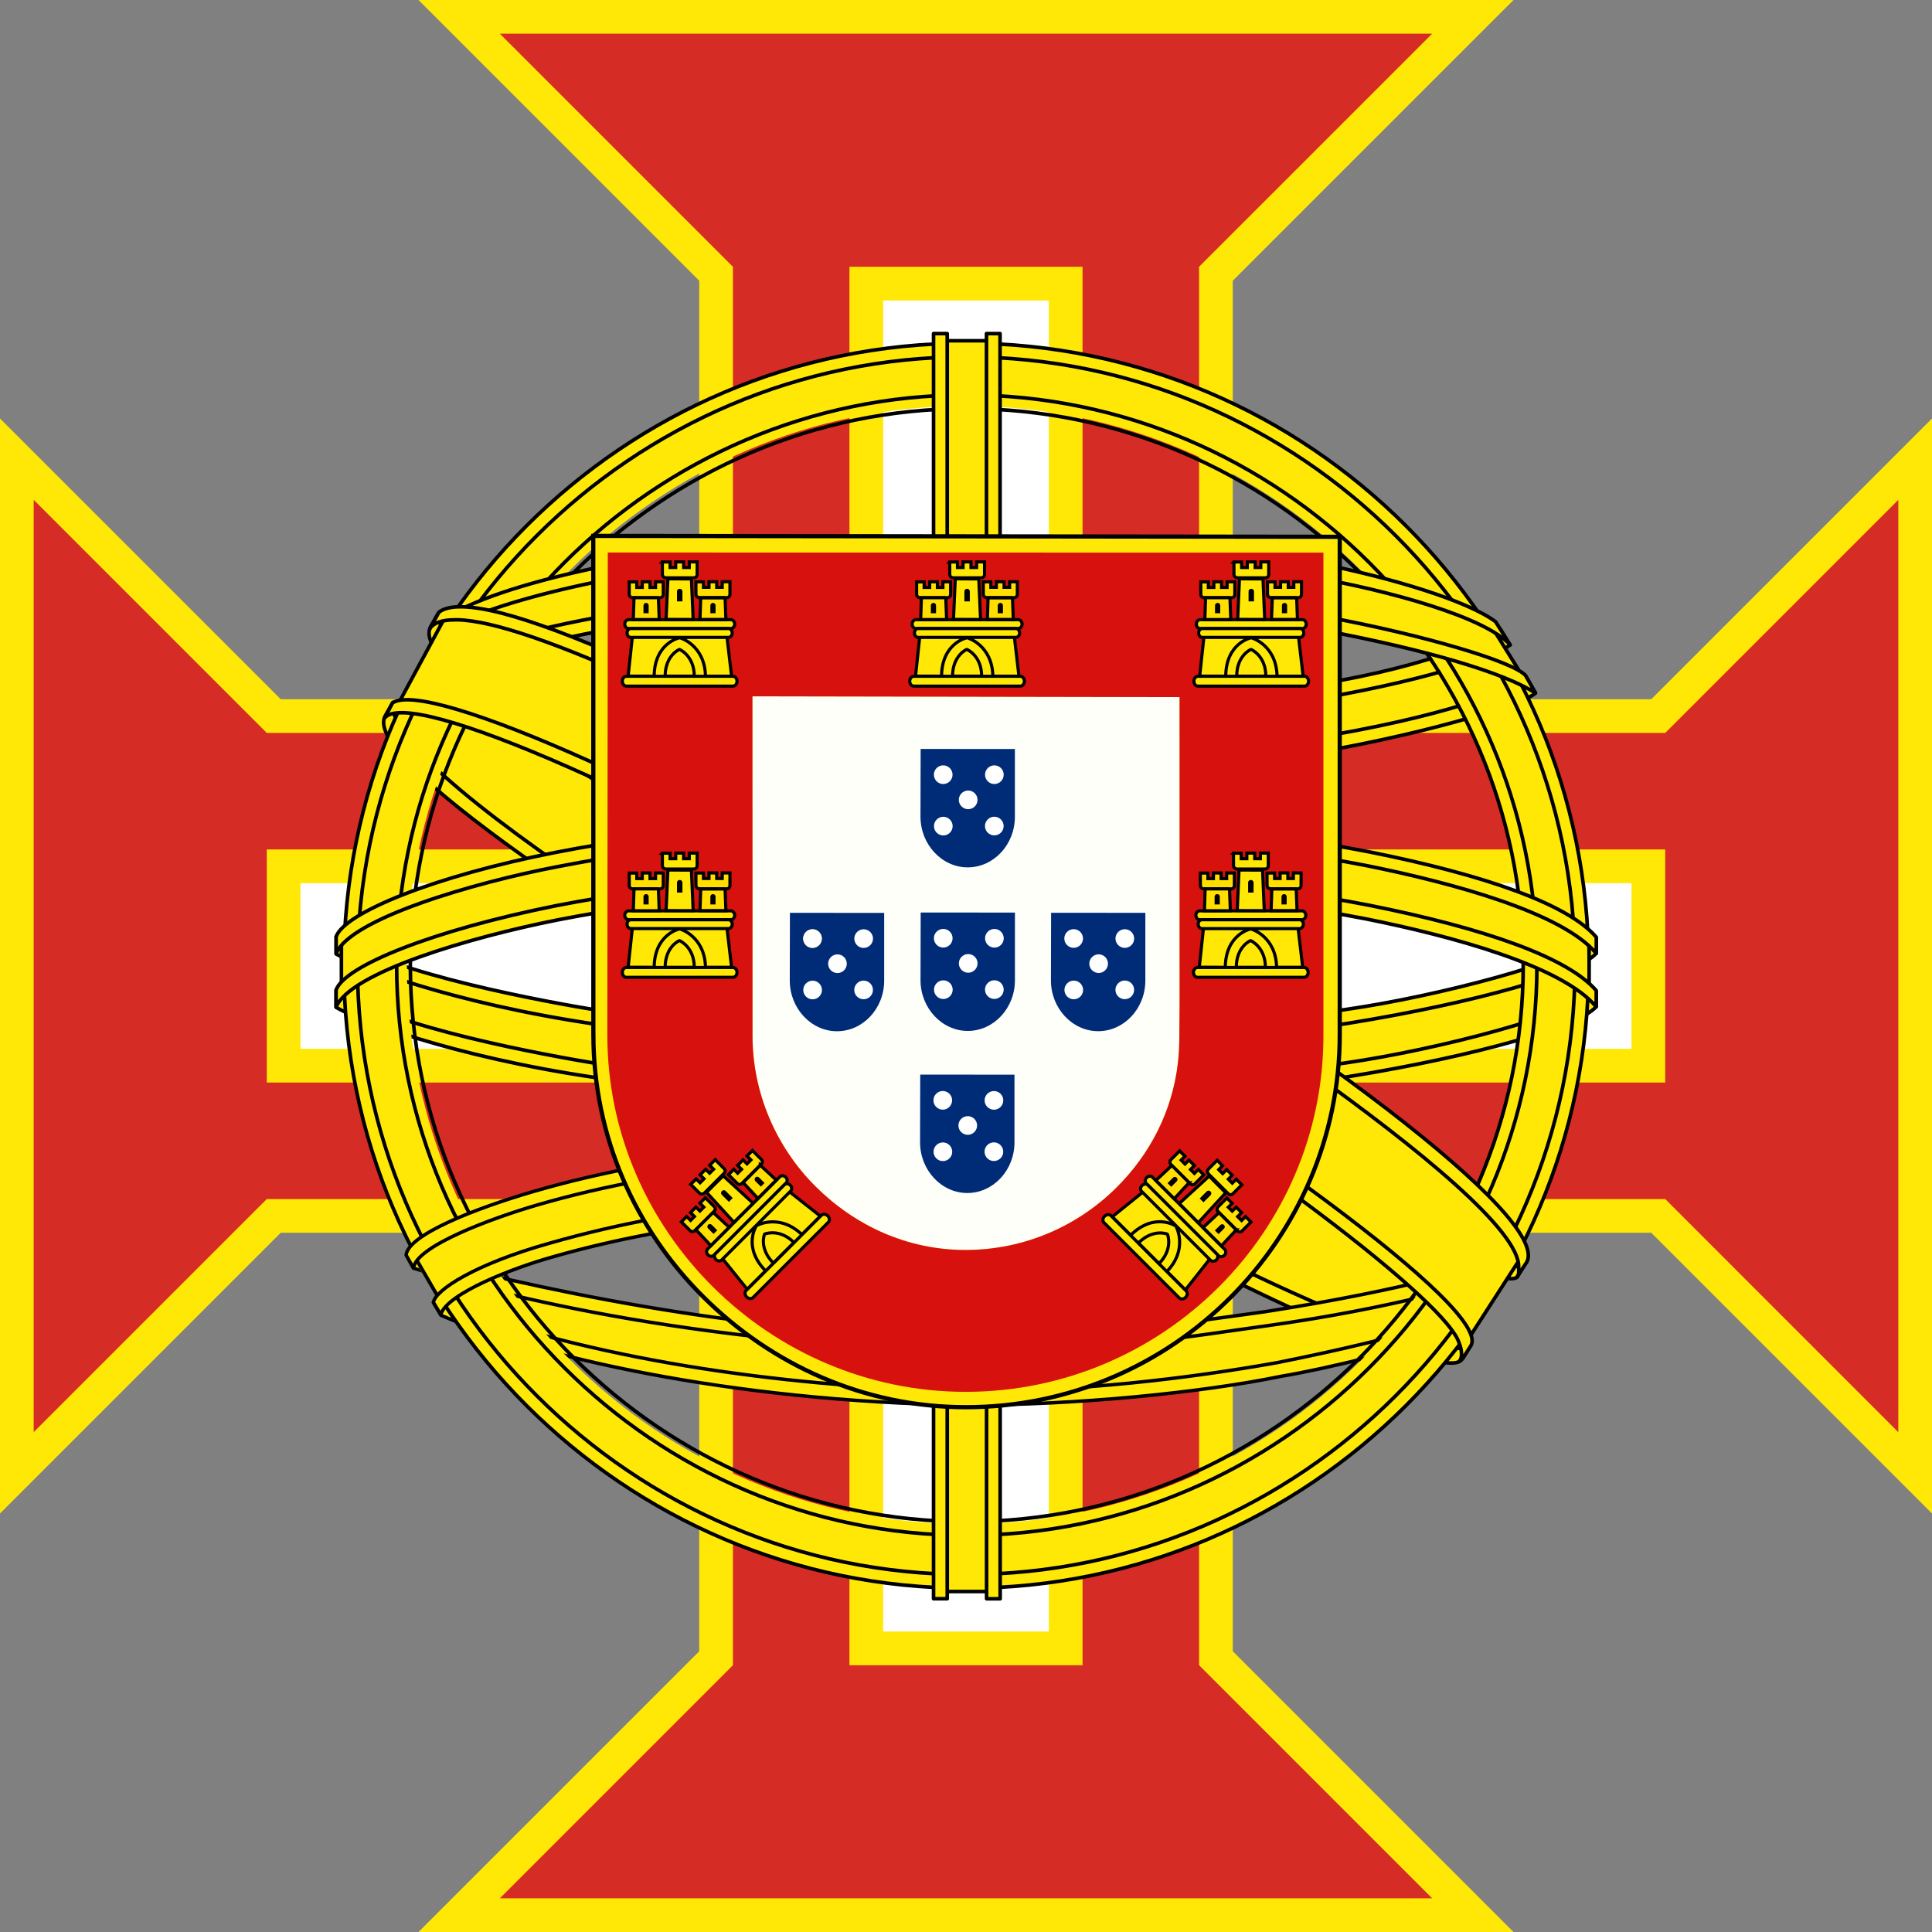 <?xml version="1.0" encoding="UTF-8" standalone="no"?>
<svg
   xmlns:dc="http://purl.org/dc/elements/1.1/"
   xmlns:cc="http://creativecommons.org/ns#"
   xmlns:rdf="http://www.w3.org/1999/02/22-rdf-syntax-ns#"
   xmlns:svg="http://www.w3.org/2000/svg"
   xmlns="http://www.w3.org/2000/svg"
   xmlns:xlink="http://www.w3.org/1999/xlink"
   xmlns:sodipodi="http://sodipodi.sourceforge.net/DTD/sodipodi-0.dtd"
   xmlns:inkscape="http://www.inkscape.org/namespaces/inkscape"
   version="1.1"
   id="svg442"
   sodipodi:docname="Portugal_Order_of_the_Colonial_Empire.svg"
   height="516"
   width="516"
   inkscape:version="1.0.2 (e86c870879, 2021-01-15)">
  <rect width="100%" height="100%" fill="#808080" stroke="none"/>
  <defs
     id="defs446" />
  <sodipodi:namedview
     inkscape:document-rotation="0"
     pagecolor="#ffffff"
     bordercolor="#666666"
     borderopacity="1"
     objecttolerance="10"
     gridtolerance="10"
     guidetolerance="10"
     inkscape:pageopacity="0"
     inkscape:pageshadow="2"
     inkscape:window-width="1600"
     inkscape:window-height="837"
     id="namedview444"
     showgrid="false"
     inkscape:zoom="0.90316069"
     inkscape:cx="195.98311"
     inkscape:cy="240"
     inkscape:window-x="-8"
     inkscape:window-y="-8"
     inkscape:window-maximized="1"
     inkscape:current-layer="g3026" />
  <path
     d="m 71.494,289.084 -2.5e-5,-62.169 H 226.916 V 71.494 h 62.168 v 155.422 h 155.422 v 62.169 H 289.084 V 444.506 H 226.916 V 289.084 Z"
     fill="#ffffff"
     id="path440"
     sodipodi:nodetypes="ccccccccccccc" />
  <path
     id="path450"
     d="m 133.5,9 62.25,62.25 v 124.5 H 71.25 L 9,133.5 v 249 l 62.25,-62.25 h 124.5 v 124.5 L 133.5,507 h 249 l -62.25,-62.25 v -124.5 h 124.5 L 507,382.5 v -249 l -62.25,62.25 H 320.25 V 71.25 L 382.5,9 Z m 93.375,62.25 h 62.25 V 226.875 H 444.75 v 62.25 H 289.125 V 444.75 h -62.25 V 289.125 H 71.25 v -62.25 h 155.625 z"
     style="fill:none;stroke:#ffe805;stroke-width:18;stroke-miterlimit:4;stroke-dasharray:none;stroke-opacity:1" />
  <path
     style="stroke-width:1.132"
     fill="#d62c26"
     d="m 133.5,9 62.25,62.25 v 124.5 H 71.25 L 9,133.5 v 249 l 62.25,-62.25 h 124.5 v 124.5 L 133.5,507 h 249 l -62.25,-62.25 v -124.5 h 124.5 L 507,382.5 v -249 l -62.25,62.25 H 320.25 V 71.25 L 382.5,9 Z m 93.375,62.25 h 62.25 V 226.875 H 444.75 v 62.25 H 289.125 V 444.75 h -62.25 V 289.125 H 71.25 v -62.25 h 155.625 z"
     id="path438" />
  <g
     transform="matrix(1.679,0,0,1.679,-144.743,-78.044)"
     id="g3026"
     style="fill-rule:evenodd">
    <path
       d="M 318.24,262.036 C 288.027,261.132 149.499,174.656 148.549,160.893 l 7.65,-12.757 c 13.741,19.966 155.363,104.059 169.271,101.078 l -7.23,12.823"
       id="path1343-3"
       style="fill:#ffe805;fill-rule:evenodd;stroke:none" />
    <path
       d="m 154.592,146.405 c -2.709,7.294 36.15,31.318 82.903,59.754 46.753,28.436 87.065,46.006 90.053,43.486 0.182,-0.325 1.47,-2.541 1.352,-2.522 -0.561,0.845 -1.924,1.109 -4.051,0.497 -12.63,-3.643 -45.575,-18.763 -86.374,-43.506 -40.798,-24.743 -76.294,-47.542 -81.812,-57.232 -0.383,-0.671 -0.657,-1.894 -0.601,-2.847 h -0.135 l -1.176,2.051 -0.161,0.322 8.8e-4,-0.002 z m 164.364,116.035 c -0.513,0.93 -1.467,0.962 -3.282,0.761 -11.3,-1.251 -45.589,-17.925 -86.161,-42.213 -47.212,-28.262 -86.204,-54.011 -81.968,-60.744 l 1.151,-2.035 0.227,0.071 c -3.804,11.405 76.948,57.576 81.702,60.522 46.724,28.947 86.114,45.851 89.601,41.457 l -1.268,2.181"
       id="path1345"
       style="fill:#ffe805;fill-rule:evenodd;stroke:none" />
    <path
       d="m 154.592,146.405 c -2.71,7.294 36.149,31.318 82.903,59.754 46.752,28.434 87.065,46.006 90.053,43.486 0.183,-0.325 1.47,-2.541 1.352,-2.523 -0.56,0.844 -1.923,1.11 -4.051,0.497 -12.631,-3.643 -45.575,-18.765 -86.374,-43.506 -40.798,-24.743 -76.294,-47.544 -81.811,-57.232 -0.384,-0.671 -0.657,-1.896 -0.601,-2.849 l -0.134,-0.002 -1.175,2.053 -0.161,0.322 h -8.8e-4 z m 164.363,116.037 c -0.512,0.93 -1.467,0.96 -3.282,0.761 -11.3,-1.251 -45.589,-17.925 -86.162,-42.213 C 182.3,192.726 143.308,166.979 147.544,160.246 l 1.151,-2.035 0.227,0.071 c -3.804,11.405 76.948,57.578 81.702,60.522 46.724,28.947 86.115,45.851 89.601,41.458 l -1.268,2.181 v -0.002 z"
       id="path1347-4"
       style="fill:none;stroke:#000000;stroke-width:0.573;stroke-linecap:round;stroke-linejoin:round" />
    <path
       d="m 240.167,169.23 c 30.237,-0.239 67.55,-4.132 89.023,-12.69 l -4.626,-7.517 c -12.692,7.025 -50.21,11.644 -84.652,12.335 -40.736,-0.375 -69.49,-4.168 -83.897,-13.835 l -4.367,8.005 c 26.484,11.207 53.623,13.587 88.52,13.703"
       id="path1349-0"
       style="fill:#ffe805;fill-rule:evenodd;stroke:none" />
    <path
       d="m 330.442,156.713 c -0.739,1.182 -14.744,6.01 -35.374,9.574 -13.987,2.133 -32.234,3.956 -55.004,3.978 -21.633,0.02 -39.305,-1.52 -52.685,-3.333 -21.656,-3.395 -32.833,-8.12 -36.966,-9.788 0.395,-0.786 0.649,-1.339 1.03,-2.073 11.895,4.738 23.124,7.594 36.279,9.618 13.291,1.8 30.75,3.362 52.277,3.34 22.664,-0.021 40.709,-1.983 54.616,-4.052 21.155,-3.414 32.711,-7.805 34.334,-9.844 l 1.494,2.579 v 0.002 z m -4.062,-7.624 c -2.293,1.841 -13.718,5.893 -33.819,9.103 -13.415,1.924 -30.473,3.645 -52.265,3.666 -20.704,0.02 -37.619,-1.375 -50.486,-3.251 -20.414,-2.664 -31.278,-7.474 -35.197,-8.876 0.39,-0.674 0.787,-1.344 1.194,-2.015 3.049,1.535 13.534,5.793 34.227,8.724 12.721,1.802 29.66,3.146 50.262,3.125 21.69,-0.02 38.553,-1.776 51.883,-3.687 20.205,-2.78 31.077,-7.947 32.728,-9.243 l 1.473,2.453"
       id="path1351"
       style="fill:#ffe805;fill-rule:evenodd;stroke:none" />
    <path
       d="m 330.441,156.711 c -0.739,1.182 -14.743,6.011 -35.373,9.575 -13.988,2.133 -32.234,3.956 -55.004,3.978 -21.633,0.02 -39.305,-1.52 -52.684,-3.333 -21.656,-3.395 -32.833,-8.12 -36.965,-9.79 0.395,-0.786 0.649,-1.337 1.03,-2.071 11.895,4.736 23.124,7.592 36.279,9.616 13.291,1.8 30.75,3.362 52.276,3.342 22.664,-0.023 40.709,-1.984 54.616,-4.053 21.155,-3.412 32.711,-7.803 34.334,-9.843 l 1.494,2.579 h -0.002 z m -4.06,-7.623 c -2.293,1.841 -13.718,5.893 -33.819,9.103 -13.415,1.923 -30.473,3.643 -52.265,3.664 -20.704,0.02 -37.619,-1.375 -50.485,-3.249 -20.414,-2.666 -31.279,-7.475 -35.196,-8.878 0.39,-0.674 0.787,-1.342 1.194,-2.013 3.048,1.535 13.533,5.791 34.226,8.722 12.72,1.804 29.661,3.148 50.262,3.127 21.69,-0.022 38.553,-1.776 51.883,-3.688 20.205,-2.78 31.077,-7.947 32.728,-9.241 l 1.473,2.451 v 0.002 z"
       id="path1353-0"
       style="fill:none;stroke:#000000;stroke-width:0.573;stroke-linecap:round;stroke-linejoin:round" />
    <path
       d="m 140.881,205.657 c 18.598,10.003 59.905,15.044 98.994,15.391 35.591,0.056 81.958,-5.502 99.297,-14.69 l -0.477,-10.012 c -5.425,8.477 -55.113,16.609 -99.206,16.276 -44.093,-0.333 -85.038,-7.143 -98.687,-15.959 l 0.079,8.991"
       id="path1355-5"
       style="fill:#ffe805;fill-rule:evenodd;stroke:none" />
    <path
       d="m 340.122,204.217 8.8e-4,2.389 c -2.606,3.114 -18.946,7.824 -39.436,11.14 -15.596,2.391 -35.928,4.195 -61.262,4.195 -24.069,0 -43.262,-1.714 -58.148,-4.001 -23.528,-3.425 -38.579,-9.424 -41.6,-11.216 l 0.013,-2.783 c 9.075,6.032 33.661,10.445 41.917,11.796 14.788,2.272 33.868,3.975 57.817,3.975 25.216,0 45.434,-1.793 60.931,-4.168 14.701,-2.124 35.644,-7.646 39.767,-11.324 v -0.002 z m 0.01,-8.492 8.8e-4,2.389 c -2.606,3.114 -18.946,7.824 -39.436,11.14 -15.596,2.391 -35.928,4.195 -61.262,4.195 -24.069,0 -43.263,-1.714 -58.148,-4.001 -23.528,-3.425 -38.579,-9.424 -41.6,-11.217 l 0.012,-2.783 c 9.076,6.032 33.661,10.447 41.917,11.796 14.788,2.272 33.868,3.976 57.817,3.976 25.216,0 45.434,-1.792 60.932,-4.169 14.701,-2.124 35.644,-7.646 39.767,-11.324"
       id="path1357"
       style="fill:#ffe805;fill-rule:evenodd;stroke:none" />
    <path
       d="m 340.122,204.219 8.8e-4,2.387 c -2.606,3.116 -18.946,7.825 -39.437,11.142 -15.595,2.391 -35.927,4.195 -61.262,4.195 -24.069,0 -43.263,-1.716 -58.148,-4.001 -23.529,-3.426 -38.579,-9.426 -41.6,-11.217 l 0.013,-2.785 c 9.075,6.033 33.661,10.447 41.917,11.798 14.788,2.27 33.868,3.973 57.817,3.973 25.216,0 45.434,-1.791 60.931,-4.166 14.701,-2.124 35.644,-7.646 39.767,-11.324 h 8.8e-4 z m 0.01,-8.492 8.8e-4,2.387 c -2.606,3.114 -18.946,7.824 -39.437,11.14 -15.595,2.391 -35.927,4.195 -61.262,4.195 -24.069,0 -43.263,-1.714 -58.148,-4.001 -23.529,-3.425 -38.579,-9.424 -41.6,-11.216 l 0.013,-2.785 c 9.075,6.032 33.661,10.447 41.917,11.796 14.788,2.272 33.868,3.976 57.817,3.976 25.216,0 45.434,-1.792 60.931,-4.169 14.701,-2.124 35.644,-7.646 39.767,-11.324 l 8.8e-4,0.002 z"
       id="path1359-3"
       style="fill:none;stroke:#000000;stroke-width:0.573;stroke-linecap:round;stroke-linejoin:round" />
    <path
       d="m 239.787,260.32 c -42.772,-0.255 -79.421,-11.659 -87.16,-13.544 l 5.643,8.834 c 13.67,5.75 49.424,14.32 81.927,13.371 32.504,-0.948 60.91,-3.466 80.928,-13.211 l 5.786,-9.155 c -13.642,6.425 -60.068,13.639 -87.125,13.705"
       id="path1361-1"
       style="fill:#ffe805;fill-rule:evenodd;stroke:none" />
    <path
       d="m 323.302,253.72 c -0.85,1.297 -1.717,2.581 -2.597,3.829 -9.442,3.328 -24.319,6.823 -30.597,7.842 -12.823,2.644 -32.664,4.596 -50.273,4.605 -37.889,-0.555 -68.905,-7.974 -83.496,-14.301 l -1.177,-2.024 0.193,-0.304 1.997,0.774 c 25.948,9.282 55.091,12.985 82.697,13.652 17.538,0.062 35.095,-2.01 49.291,-4.549 21.772,-4.362 30.575,-7.65 33.276,-9.14 l 0.686,-0.385 v 0.002 z m 5.016,-8.277 c 0.022,0.026 0.044,0.052 0.065,0.078 -0.636,1.073 -1.291,2.165 -1.962,3.262 -5.037,1.802 -18.703,5.8 -38.659,8.591 -13.149,1.789 -21.322,3.524 -47.479,4.034 -49.016,-1.247 -80.751,-10.832 -88.289,-13.197 l -1.117,-2.141 c 28.406,7.415 57.421,12.592 89.408,13.121 23.931,-0.51 34.111,-2.272 47.15,-4.048 23.271,-3.62 34.996,-7.452 38.516,-8.558 -0.045,-0.064 -0.097,-0.131 -0.155,-0.198 l 2.523,-0.942"
       id="path1363"
       style="fill:#ffe805;fill-rule:evenodd;stroke:none" />
    <path
       d="m 323.301,253.718 c -0.85,1.299 -1.717,2.582 -2.596,3.829 -9.442,3.329 -24.319,6.824 -30.597,7.844 -12.824,2.642 -32.665,4.594 -50.274,4.603 -37.89,-0.555 -68.905,-7.972 -83.496,-14.299 l -1.177,-2.024 0.192,-0.304 1.997,0.774 c 25.948,9.283 55.091,12.987 82.698,13.652 17.538,0.062 35.095,-2.01 49.292,-4.549 21.771,-4.362 30.574,-7.65 33.275,-9.14 l 0.687,-0.385 z m 5.017,-8.275 c 0.022,0.026 0.044,0.05 0.065,0.078 -0.636,1.073 -1.291,2.165 -1.962,3.262 -5.036,1.8 -18.702,5.799 -38.659,8.589 -13.149,1.791 -21.322,3.526 -47.479,4.034 -49.015,-1.247 -80.75,-10.831 -88.289,-13.195 l -1.117,-2.143 c 28.406,7.415 57.422,12.592 89.408,13.121 23.931,-0.51 34.112,-2.272 47.152,-4.05 23.271,-3.619 34.996,-7.45 38.515,-8.556 -0.044,-0.064 -0.096,-0.131 -0.154,-0.199 l 2.523,-0.943 -0.002,0.002 z"
       id="path1365-0"
       style="fill:none;stroke:#000000;stroke-width:0.55;stroke-linecap:round;stroke-linejoin:round" />
    <path
       d="m 239.841,111.053 c 49.117,0 88.774,39.936 88.774,89.063 0,49.125 -39.658,88.793 -88.774,88.793 -49.117,0 -88.908,-39.801 -88.908,-88.928 0,-49.127 39.792,-88.927 88.908,-88.927 v -0.002 z m 0,-8.8 c 53.816,0 97.708,43.901 97.708,97.728 0,53.827 -43.892,97.729 -97.708,97.729 -53.816,0 -97.708,-43.901 -97.708,-97.729 0,-53.828 43.892,-97.728 97.708,-97.728"
       id="path1367"
       style="fill:#ffe805;fill-rule:evenodd;stroke:none" />
    <path
       d="m 239.907,101.078 c 54.534,0 99.011,44.483 99.011,99.02 0,54.539 -44.477,99.021 -99.011,99.021 -54.534,0 -99.011,-44.482 -99.011,-99.021 0,-54.538 44.477,-99.02 99.011,-99.02 z m 0,2.178 c 53.097,0 96.832,43.582 96.832,96.842 0,53.262 -43.736,96.844 -96.832,96.844 -53.096,0 -96.832,-43.582 -96.832,-96.844 0,-53.26 43.735,-96.842 96.832,-96.842"
       id="path1369"
       style="fill:#ffe805;fill-rule:evenodd;stroke:none" />
    <path
       d="m 239.907,101.078 c 54.534,0 99.011,44.483 99.011,99.022 0,54.538 -44.478,99.02 -99.011,99.02 -54.534,0 -99.011,-44.481 -99.011,-99.02 0,-54.539 44.478,-99.022 99.011,-99.022 z m 0,2.178 c 53.096,0 96.833,43.582 96.833,96.844 0,53.26 -43.736,96.842 -96.833,96.842 -53.096,0 -96.832,-43.582 -96.832,-96.842 0,-53.26 43.736,-96.844 96.832,-96.844 z"
       id="path1371"
       style="fill:none;stroke:#000000;stroke-width:0.573;stroke-linecap:round;stroke-linejoin:round" />
    <path
       d="m 239.994,109.308 c 49.731,0 90.693,40.821 90.693,90.704 0,49.884 -40.963,90.703 -90.693,90.703 -49.73,0 -90.693,-40.819 -90.693,-90.703 0,-49.883 40.964,-90.704 90.693,-90.704 z m 0,2.178 c 48.537,0 88.515,39.839 88.515,88.525 0,48.685 -39.979,88.524 -88.515,88.524 -48.536,0 -88.515,-39.839 -88.515,-88.524 0,-48.686 39.979,-88.525 88.515,-88.525 z"
       id="path1375"
       style="fill:none;stroke:#000000;stroke-width:0.573;stroke-linecap:round;stroke-linejoin:round" />
    <path
       d="m 235.9,299.853 h 8.614 V 100.612 h -8.614 z"
       id="path1377-6"
       style="fill:#ffe805;fill-rule:evenodd;stroke:none" />
    <path
       d="m 237.021,100.683 h 6.019"
       id="path1379-7"
       style="fill:none;stroke:#000000;stroke-width:0.573;stroke-linecap:round;stroke-linejoin:round" />
    <path
       d="m 237.031,299.644 h 6.048"
       id="path1381-5"
       style="fill:none;stroke:#000000;stroke-width:0.573;stroke-linecap:round;stroke-linejoin:round" />
    <path
       d="m 243.128,99.546 h 2.16 l 0.018,201.251 h -2.162 l -0.016,-201.251 h -8.8e-4 z m -8.421,0.002 h 2.177 l 0.002,201.248 h -2.177 V 99.548"
       id="path1383"
       style="fill:#ffe805;fill-rule:evenodd;stroke:none" />
    <path
       d="m 243.128,99.546 h 2.16 l 0.018,201.251 h -2.162 l -0.016,-201.251 h -8.8e-4 z m -8.421,0.002 h 2.177 l 0.003,201.248 h -2.178 V 99.548 h -8.8e-4 z"
       id="path1385-0"
       style="fill:none;stroke:#000000;stroke-width:0.573;stroke-linecap:round;stroke-linejoin:round" />
    <path
       d="m 140.542,195.884 c 12.416,-11.431 58.227,-18.843 98.872,-18.65 40.645,0.191 88.781,8.543 99.252,18.407 l 0.105,8.525 c -8.77,-8.249 -46.167,-18.086 -99.277,-18.196 -53.111,-0.11 -91.672,9.998 -98.954,18.417 l 0.002,-8.502"
       id="path1387-0"
       style="fill:#ffe805;fill-rule:evenodd;stroke:none" />
    <path
       d="m 140.517,196.28 v 7.357"
       id="path1389-4"
       style="fill:none;stroke:#000000;stroke-width:0.572;stroke-linecap:round;stroke-linejoin:round" />
    <path
       d="m 338.992,196.583 v 7.355"
       id="path1391-5"
       style="fill:none;stroke:#000000;stroke-width:0.572;stroke-linecap:round;stroke-linejoin:round" />
    <path
       d="m 239.955,184.768 c 23.383,-0.043 46.069,2.217 64.065,5.719 18.569,3.714 31.637,8.357 36.104,13.573 l -0.005,2.581 c -5.388,-6.488 -22.973,-11.247 -36.518,-13.966 -17.859,-3.476 -40.394,-5.719 -63.647,-5.674 -24.538,0.044 -47.387,2.37 -64.984,5.801 -14.12,2.802 -32.952,8.37 -35.303,13.858 v -2.689 c 1.292,-3.799 15.313,-9.479 34.985,-13.417 17.728,-3.457 40.62,-5.74 65.302,-5.786 h 8.9e-4 z m 0.01,-8.492 c 23.383,-0.042 46.069,2.217 64.065,5.719 18.569,3.714 31.637,8.357 36.104,13.573 l -0.005,2.581 c -5.388,-6.488 -22.973,-11.247 -36.518,-13.966 -17.859,-3.476 -40.394,-5.719 -63.647,-5.674 -24.538,0.044 -47.277,2.37 -64.875,5.801 -13.626,2.583 -33.227,8.37 -35.412,13.858 v -2.689 c 1.292,-3.759 15.597,-9.641 34.986,-13.417 17.728,-3.457 40.62,-5.74 65.302,-5.786"
       id="path1393"
       style="fill:#ffe805;fill-rule:evenodd;stroke:none" />
    <path
       d="m 239.955,184.768 c 23.383,-0.043 46.07,2.215 64.065,5.719 18.569,3.712 31.637,8.356 36.105,13.571 l -0.005,2.582 c -5.388,-6.49 -22.973,-11.248 -36.518,-13.968 -17.858,-3.474 -40.393,-5.717 -63.647,-5.674 -24.538,0.046 -47.387,2.37 -64.984,5.803 -14.12,2.802 -32.951,8.368 -35.302,13.858 v -2.689 c 1.291,-3.8 15.313,-9.479 34.984,-13.417 17.729,-3.457 40.62,-5.741 65.302,-5.786 z m 0.01,-8.492 c 23.383,-0.042 46.07,2.217 64.065,5.719 18.569,3.714 31.637,8.356 36.105,13.571 l -0.005,2.582 c -5.388,-6.488 -22.973,-11.247 -36.518,-13.966 -17.858,-3.476 -40.393,-5.719 -63.647,-5.674 -24.538,0.044 -47.276,2.37 -64.875,5.801 -13.626,2.583 -33.226,8.37 -35.412,13.86 v -2.691 c 1.291,-3.759 15.597,-9.641 34.985,-13.417 17.729,-3.457 40.62,-5.74 65.302,-5.786 z"
       id="path1395-4"
       style="fill:none;stroke:#000000;stroke-width:0.573;stroke-linecap:round;stroke-linejoin:round" />
    <path
       d="m 239.478,132.962 c 36.849,-0.184 68.99,5.152 83.695,12.685 l 5.364,9.279 c -12.781,-6.888 -47.456,-14.05 -89.005,-12.979 -33.854,0.208 -70.027,3.727 -88.176,13.41 l 6.404,-10.709 c 14.895,-7.724 50.022,-11.643 81.72,-11.684"
       id="path1397-9"
       style="fill:#ffe805;fill-rule:evenodd;stroke:none" />
    <path
       d="m 324.106,147.145 3.65,5.861"
       id="path1399-5"
       style="fill:none;stroke:#000000;stroke-width:0.574;stroke-linecap:round;stroke-linejoin:round" />
    <path
       d="m 239.966,140.624 c 21.017,-0.057 41.326,1.13 57.477,4.044 15.041,2.799 29.385,6.999 31.435,9.262 l 1.589,2.81 c -4.988,-3.257 -17.4,-6.884 -33.339,-9.906 -16.007,-3.008 -36.301,-4.005 -57.201,-3.95 -23.722,-0.081 -42.152,1.169 -57.969,3.927 -16.727,3.132 -28.333,7.601 -31.197,9.727 l 1.559,-2.97 c 5.563,-2.838 14.39,-6.259 29.223,-8.93 16.357,-2.988 34.983,-3.886 58.423,-4.015 z m -0.009,-8.483 c 20.114,-0.055 39.972,1.066 55.452,3.851 12.209,2.375 24.283,6.087 28.703,9.387 l 2.326,3.697 c -3.953,-4.396 -18.836,-8.56 -31.974,-10.892 -15.362,-2.649 -34.396,-3.698 -54.508,-3.866 -21.108,0.057 -40.615,1.35 -55.752,4.108 -14.442,2.748 -23.76,6.002 -27.703,8.541 l 2.045,-3.087 c 5.441,-2.865 14.232,-5.495 25.303,-7.645 15.25,-2.776 34.877,-4.038 56.108,-4.095"
       id="path1401"
       style="fill:#ffe805;fill-rule:evenodd;stroke:none" />
    <path
       d="m 239.966,140.624 c 21.017,-0.056 41.325,1.13 57.476,4.044 15.041,2.799 29.385,7.001 31.436,9.26 l 1.59,2.81 c -4.988,-3.257 -17.401,-6.884 -33.339,-9.906 -16.006,-3.008 -36.3,-4.005 -57.2,-3.95 -23.722,-0.081 -42.152,1.171 -57.969,3.929 -16.728,3.13 -28.334,7.601 -31.197,9.726 l 1.558,-2.97 c 5.563,-2.838 14.39,-6.259 29.223,-8.93 16.357,-2.988 34.983,-3.884 58.423,-4.013 z m -0.009,-8.484 c 20.113,-0.053 39.972,1.068 55.452,3.851 12.209,2.377 24.283,6.087 28.704,9.389 l 2.326,3.695 c -3.954,-4.395 -18.836,-8.559 -31.974,-10.892 -15.361,-2.649 -34.395,-3.698 -54.508,-3.866 -21.108,0.059 -40.615,1.352 -55.752,4.108 -14.441,2.748 -23.76,6.002 -27.703,8.543 l 2.045,-3.087 c 5.441,-2.865 14.232,-5.495 25.303,-7.646 15.249,-2.776 34.876,-4.036 56.108,-4.095 z"
       id="path1403-6"
       style="fill:none;stroke:#000000;stroke-width:0.573;stroke-linecap:round;stroke-linejoin:round" />
    <path
       d="m 289.149,241.262 c -18.218,-3.401 -36.469,-3.895 -49.217,-3.745 -61.407,0.72 -81.244,12.609 -83.665,16.209 l -4.589,-7.482 c 15.634,-11.332 49.073,-17.687 88.587,-17.037 20.518,0.336 38.224,1.699 53.119,4.583 l -4.236,7.473"
       id="path1405-4"
       style="fill:#ffe805;fill-rule:evenodd;stroke:none" />
    <path
       d="m 152.698,247.281 3.013,5.187"
       id="path1407-8"
       style="fill:none;stroke:#000000;stroke-width:0.573;stroke-linecap:round;stroke-linejoin:round" />
    <path
       d="m 239.582,236.462 c 17.082,0.255 33.85,0.96 50.033,3.978 l -1.172,2.069 c -15.031,-2.775 -31.055,-3.836 -48.803,-3.752 -22.662,-0.175 -45.585,1.941 -65.541,7.669 -6.297,1.751 -16.721,5.801 -17.785,9.146 l -1.165,-1.924 c 0.335,-1.977 6.636,-6.079 18.413,-9.388 22.858,-6.546 44.239,-7.649 66.019,-7.799 l -8.8e-4,0.002 z m 0.775,-8.596 c 17.698,0.331 35.975,1.149 53.74,4.668 l -1.221,2.155 c -16.041,-3.186 -31.369,-4.247 -52.414,-4.57 -22.735,0.04 -46.85,1.662 -68.778,8.037 -7.079,2.062 -19.297,6.52 -19.705,10.048 l -1.165,-2.066 c 0.265,-3.206 10.842,-7.388 20.358,-10.156 22.096,-6.424 46.275,-8.076 69.186,-8.117"
       id="path1409"
       style="fill:#ffe805;fill-rule:evenodd;stroke:none" />
    <path
       d="m 239.582,236.462 c 17.082,0.255 33.849,0.96 50.033,3.978 l -1.172,2.069 c -15.031,-2.775 -31.055,-3.836 -48.803,-3.75 -22.663,-0.177 -45.585,1.939 -65.541,7.667 -6.297,1.752 -16.721,5.801 -17.784,9.146 l -1.166,-1.923 c 0.336,-1.977 6.636,-6.081 18.414,-9.39 22.858,-6.546 44.239,-7.649 66.019,-7.799 v 0.002 z m 0.775,-8.596 c 17.698,0.331 35.975,1.149 53.74,4.668 l -1.221,2.154 c -16.042,-3.185 -31.369,-4.247 -52.415,-4.57 -22.735,0.041 -46.851,1.662 -68.778,8.037 -7.079,2.062 -19.297,6.52 -19.704,10.05 l -1.166,-2.066 c 0.265,-3.206 10.842,-7.388 20.358,-10.156 22.096,-6.424 46.275,-8.076 69.186,-8.117 z"
       id="path1411-2"
       style="fill:none;stroke:#000000;stroke-width:0.55;stroke-linecap:round;stroke-linejoin:round" />
    <path
       d="m 156.899,144.516 c 30.419,-0.395 170.908,85.849 171.322,101.73 l -8.704,13.341 C 315.593,241.15 173.037,157.224 149.52,158.806 l 7.379,-14.29"
       id="path1419-1"
       style="fill:#ffe805;fill-rule:evenodd;stroke:none" />
    <path
       d="m 327.581,247.378 -7.379,11.449"
       id="path1421-6"
       style="fill:none;stroke:#000000;stroke-width:0.573;stroke-linecap:round;stroke-linejoin:round" />
    <path
       d="M 156.673,145.27 149.809,157.989"
       id="path1423-8"
       style="fill:none;stroke:#000000;stroke-width:0.573;stroke-linecap:round;stroke-linejoin:round" />
    <path
       d="m 148.649,158.296 c 5.647,-3.829 47.139,14.654 90.555,40.832 43.301,26.254 84.678,55.921 80.943,61.475 l -1.229,1.931 -0.564,0.446 c 0.121,-0.088 0.743,-0.848 -0.061,-2.906 -1.845,-6.07 -31.195,-29.491 -79.894,-58.895 -47.475,-28.31 -87.041,-45.371 -90.997,-40.495 l 1.247,-2.387 h -8.9e-4 z m 180.442,88.925 c 3.57,-7.05 -34.916,-36.044 -82.632,-64.272 -48.813,-27.664 -83.994,-43.951 -90.42,-39.095 l -1.429,2.597 c -0.011,0.145 0.052,-0.176 0.354,-0.41 1.169,-1.02 3.105,-0.951 3.979,-0.967 11.066,0.166 42.667,14.709 87.005,40.129 19.428,11.316 82.071,51.491 81.833,62.789 0.017,0.971 0.08,1.169 -0.286,1.65 l 1.594,-2.422"
       id="path1425"
       style="fill:#ffe805;fill-rule:evenodd;stroke:none" />
    <path
       d="m 148.649,158.294 c 5.646,-3.829 47.139,14.655 90.555,40.834 43.301,26.254 84.677,55.921 80.942,61.473 l -1.228,1.932 -0.564,0.445 c 0.121,-0.086 0.743,-0.848 -0.061,-2.906 -1.845,-6.07 -31.195,-29.491 -79.894,-58.895 -47.475,-28.309 -87.041,-45.371 -90.997,-40.494 l 1.247,-2.389 h -8.9e-4 z m 180.442,88.927 c 3.57,-7.052 -34.916,-36.044 -82.632,-64.272 -48.813,-27.666 -83.994,-43.951 -90.42,-39.095 l -1.428,2.599 c -0.012,0.143 0.052,-0.177 0.354,-0.41 1.169,-1.02 3.105,-0.951 3.979,-0.967 11.065,0.166 42.667,14.709 87.006,40.129 19.428,11.315 82.071,51.491 81.832,62.789 0.017,0.971 0.08,1.171 -0.285,1.652 l 1.594,-2.424 v -0.002 z"
       id="path1427-3"
       style="fill:none;stroke:#000000;stroke-width:0.573;stroke-linecap:round;stroke-linejoin:round" />
    <path
       d="m 180.597,211.007 c 0,16.27 6.663,30.987 17.458,41.742 10.816,10.778 25.513,17.579 41.809,17.579 16.381,0 31.247,-6.653 42.016,-17.389 10.769,-10.735 17.444,-25.551 17.446,-41.878 h -8.8e-4 v -79.189 l -118.74,-0.141 0.012,79.276"
       id="path1429-1"
       style="fill:#ffe805;fill-opacity:1;fill-rule:evenodd;stroke:none" />
    <path
       d="m 180.596,211.007 c 0,16.271 6.663,30.987 17.457,41.742 10.815,10.778 25.512,17.579 41.809,17.579 16.381,0 31.247,-6.653 42.016,-17.389 10.769,-10.735 17.443,-25.552 17.446,-41.88 h -0.002 V 131.87 l -118.74,-0.141 0.012,79.278 h 0.002 z"
       id="path1431"
       style="fill:none;stroke:#000000;stroke-width:0.67" />
    <path
       sodipodi:nodetypes="ccccccscccc"
       d="m 273.841,157.373 0.004,48.889 -0.042,5.172 h 8.8e-4 c 0,1.363 -0.082,2.914 -0.24,4.233 -0.926,7.731 -4.481,14.467 -9.745,19.708 -6.164,6.137 -14.672,9.941 -24.047,9.941 -9.327,0 -17.639,-3.938 -23.829,-10.1 -6.349,-6.318 -10.029,-14.984 -10.029,-23.945 l -0.013,-54.023 67.941,0.123"
       id="path1433-4"
       style="opacity:0.98;fill:#ffffff;fill-opacity:1;fill-rule:evenodd;stroke:none" />
    <path
       d="m 182.819,211.119 v 0.045 0 c 0,15.557 6.441,29.724 16.775,40.009 10.354,10.305 24.614,16.712 40.214,16.712 15.681,0 29.912,-6.361 40.222,-16.626 10.308,-10.265 16.697,-24.433 16.699,-40.044 h -0.002 v -76.826 l -113.838,-0.018 -0.07,76.748 m 91.022,-53.747 0.004,48.891 -0.041,5.172 h 8.8e-4 c 0,1.361 -0.082,2.912 -0.241,4.233 -0.925,7.729 -4.48,14.467 -9.745,19.708 -6.164,6.136 -14.671,9.941 -24.047,9.941 -9.327,0 -17.639,-3.938 -23.829,-10.1 -6.35,-6.32 -10.03,-14.986 -10.03,-23.947 l -0.013,-54.023 67.94,0.123 0.002,0.002 z"
       id="path1435-8"
       style="fill:#d7110e;stroke-width:0.507" />
    <path
       d="m 232.636,202.402 v 0.005 c 0,2.212 0.849,4.227 2.212,5.689 1.365,1.467 3.245,2.378 5.302,2.378 2.067,0 3.944,-0.905 5.303,-2.365 1.358,-1.459 2.202,-3.472 2.202,-5.693 v 0 -10.768 l -14.992,-0.012 -0.027,10.766"
       id="use3438"
       style="fill:#002c77;fill-opacity:1" />
    <use
       transform="translate(-0.067,51.8)"
       id="use3434"
       x="0"
       y="0"
       width="600"
       height="400"
       xlink:href="#path1485-4" />
    <path
       d="m 211.837,202.453 v 0.005 c 0,2.212 0.849,4.227 2.212,5.689 1.365,1.467 3.245,2.378 5.302,2.378 2.067,0 3.944,-0.905 5.303,-2.365 1.358,-1.459 2.202,-3.472 2.202,-5.693 v 0 -10.768 l -14.992,-0.012 -0.027,10.766"
       id="use3440"
       style="fill:#002c77" />
    <path
       d="m 253.381,202.443 v 0.005 c 0,2.212 0.849,4.227 2.212,5.689 1.365,1.467 3.245,2.378 5.302,2.378 2.067,0 3.944,-0.905 5.303,-2.365 1.358,-1.459 2.202,-3.472 2.202,-5.693 v 0 -10.768 l -14.992,-0.012 -0.027,10.766"
       id="use3436"
       style="fill:#002c77;fill-opacity:1" />
    <path
       d="m 232.63,176.385 v 0.005 c 0,2.212 0.849,4.227 2.212,5.689 1.365,1.467 3.245,2.378 5.302,2.378 2.067,0 3.944,-0.905 5.303,-2.365 1.358,-1.459 2.202,-3.472 2.202,-5.693 v 0 -10.768 l -14.992,-0.012 -0.027,10.766"
       id="path1485-4"
       style="fill:#002c77" />
    <use
       transform="translate(-28.882,-34.226)"
       id="use6346"
       x="0"
       y="0"
       width="600"
       height="400"
       xlink:href="#use5944" />
    <g
       id="g6250">
      <use
         transform="translate(10.608)"
         id="use4364"
         x="0"
         y="0"
         width="600"
         height="400"
         xlink:href="#path1539-2" />
      <path
         d="m 190.191,154.434 c 0.135,-5.521 4.052,-6.828 4.081,-6.847 0.028,-0.018 4.231,1.408 4.217,6.899 l -8.298,-0.051"
         id="path1497-9"
         style="fill:#ffe805;fill-rule:evenodd;stroke:none" />
      <path
         d="m 186.809,147.684 -0.682,6.346 4.141,0.009 c 0.04,-5.249 3.975,-6.122 4.07,-6.103 0.089,-0.005 3.989,1.159 4.093,6.103 h 4.151 l -0.75,-6.393 -15.021,0.038"
         id="path1499-2"
         style="fill:#ffe805;fill-rule:evenodd;stroke:none" />
      <path
         d="m 186.809,147.686 -0.682,6.345 4.141,0.009 c 0.04,-5.249 3.974,-6.122 4.069,-6.103 0.089,-0.005 3.989,1.161 4.093,6.103 h 4.151 l -0.75,-6.393 -15.022,0.038 v 0.002 z"
         id="path1501-0"
         style="fill:none;stroke:#000000;stroke-width:0.499" />
      <path
         d="m 185.852,154.06 h 16.946 c 0.356,0 0.648,0.353 0.648,0.784 0,0.429 -0.291,0.781 -0.648,0.781 h -16.946 c -0.357,0 -0.649,-0.351 -0.649,-0.781 0,-0.431 0.292,-0.784 0.649,-0.784"
         id="path1503-7"
         style="fill:#ffe805;fill-rule:evenodd;stroke:none" />
      <path
         d="m 185.851,154.06 h 16.946 c 0.357,0 0.649,0.353 0.649,0.784 v 0 c 0,0.43 -0.292,0.781 -0.649,0.781 h -16.946 c -0.357,0 -0.649,-0.351 -0.649,-0.781 v 0 c 0,-0.431 0.292,-0.784 0.649,-0.784 z"
         id="path1505-0"
         style="fill:none;stroke:#000000;stroke-width:0.499" />
      <path
         d="m 192.014,154.029 c 0.018,-3.313 2.262,-4.25 2.274,-4.248 8.8e-4,0 2.341,0.967 2.36,4.248 h -4.634"
         id="path1507-6"
         style="fill:#ffe805;fill-rule:evenodd;stroke:none" />
      <path
         d="m 192.014,154.029 c 0.018,-3.313 2.262,-4.25 2.274,-4.248 8.8e-4,0 2.342,0.967 2.361,4.248 h -4.634"
         id="path1509-0"
         style="fill:none;stroke:#000000;stroke-width:0.497" />
      <path
         d="m 186.208,145.056 h 16.245 c 0.342,0 0.623,0.317 0.623,0.705 0,0.385 -0.28,0.705 -0.623,0.705 h -16.245 c -0.342,0 -0.623,-0.318 -0.623,-0.705 0,-0.388 0.28,-0.705 0.623,-0.705"
         id="path1511-7"
         style="fill:#ffe805;fill-rule:evenodd;stroke:none" />
      <path
         d="m 186.208,145.054 h 16.245 c 0.342,0 0.623,0.318 0.623,0.705 v 0 c 0,0.387 -0.28,0.705 -0.623,0.705 h -16.245 c -0.342,0 -0.623,-0.316 -0.623,-0.705 v 0 c 0,-0.386 0.28,-0.705 0.623,-0.705 z"
         id="path1513-0"
         style="fill:none;stroke:#000000;stroke-width:0.499" />
      <path
         d="m 186.551,146.466 h 15.539 c 0.327,0 0.596,0.317 0.596,0.704 0,0.388 -0.268,0.705 -0.596,0.705 H 186.551 c -0.327,0 -0.595,-0.317 -0.595,-0.705 0,-0.387 0.268,-0.704 0.595,-0.704"
         id="path1515-5"
         style="fill:#ffe805;fill-rule:evenodd;stroke:none" />
      <path
         d="m 186.551,146.466 h 15.538 c 0.327,0 0.595,0.317 0.595,0.704 v 0 c 0,0.388 -0.268,0.705 -0.595,0.705 h -15.538 c -0.327,0 -0.595,-0.317 -0.595,-0.705 v 0 c 0,-0.387 0.268,-0.704 0.595,-0.704 z"
         id="path1517-6"
         style="fill:none;stroke:#000000;stroke-width:0.499" />
      <path
         d="m 191.572,135.882 1.227,0.002 v 0.871 h 0.895 v -0.891 l 1.257,0.004 v 0.887 h 0.898 v -0.891 h 1.258 l -0.002,2.012 c 0,0.316 -0.254,0.52 -0.549,0.52 h -4.411 c -0.296,0 -0.57,-0.237 -0.571,-0.527 l -0.003,-1.988 h 8.8e-4 z"
         id="path1521-7"
         style="fill:#ffe805;fill-rule:evenodd;stroke:#000000;stroke-width:0.5" />
      <path
         d="m 196.194,138.572 0.277,6.453 -4.303,-0.016 0.285,-6.451 3.742,0.015"
         id="path1523-3"
         style="fill:#ffe805;fill-rule:evenodd;stroke:none" />
      <path
         d="m 196.193,138.574 0.277,6.451 -4.303,-0.016 0.285,-6.452 3.741,0.017"
         id="path1525-8"
         style="fill:none;stroke:#000000;stroke-width:0.499" />
      <use
         transform="translate(10.608)"
         id="use4656"
         x="0"
         y="0"
         width="600"
         height="400"
         xlink:href="#path1535-4" />
      <use
         transform="translate(10.609)"
         id="use4366"
         x="0"
         y="0"
         width="600"
         height="400"
         xlink:href="#path1541-6" />
      <use
         transform="translate(10.609,-0.011)"
         id="use4660"
         x="0"
         y="0"
         width="600"
         height="400"
         xlink:href="#path1537-9" />
      <path
         d="m 186.302,139.045 1.2,0.002 v 0.871 h 0.877 v -0.891 l 1.229,0.004 v 0.887 h 0.879 v -0.891 l 1.23,0.002 -0.002,2.012 c 0,0.314 -0.249,0.519 -0.536,0.519 h -4.317 c -0.29,0 -0.558,-0.235 -0.558,-0.527 l -0.002,-1.987"
         id="path1535-4"
         style="fill:#ffde00;fill-rule:evenodd;stroke:none" />
      <path
         d="m 186.302,139.045 1.199,0.003 v 0.872 h 0.877 v -0.893 l 1.229,0.004 v 0.889 h 0.879 V 139.028 l 1.23,0.002 -0.002,2.012 c 0,0.314 -0.249,0.519 -0.536,0.519 h -4.317 c -0.289,0 -0.558,-0.235 -0.559,-0.526 l -0.003,-1.989 h 8.8e-4 z"
         id="path1537-9"
         style="fill:none;stroke:#000000;stroke-width:0.5;stroke-opacity:1" />
      <path
         d="m 190.939,141.559 0.131,3.478 -4.126,0.002 0.116,-3.479 h 3.879"
         id="path1539-2"
         style="fill:#ffde00;fill-rule:evenodd;stroke:none" />
      <path
         d="m 190.94,141.559 0.131,3.478 -4.126,0.002 0.116,-3.479 h 3.879 -8.9e-4 z"
         id="path1541-6"
         style="fill:none;stroke:#000000;stroke-width:0.501" />
      <path
         d="m 193.898,140.61 c -0.026,-0.627 0.877,-0.634 0.866,0 v 1.536 h -0.866 v -1.536"
         id="path1543-5"
         style="fill:#000000;fill-rule:evenodd;stroke:none" />
      <use
         transform="translate(10.641)"
         id="use4362"
         x="0"
         y="0"
         width="600"
         height="400"
         xlink:href="#path1547-7" />
      <path
         d="m 188.566,142.844 c -0.003,-0.606 0.837,-0.618 0.826,0 v 1.187 h -0.826 v -1.187"
         id="path1547-7"
         style="fill:#000000;fill-rule:evenodd;stroke:none" />
    </g>
    <g
       transform="translate(45.714)"
       id="use4984">
      <use
         transform="translate(10.608)"
         id="use268"
         x="0"
         y="0"
         width="600"
         height="400"
         xlink:href="#path1539-2" />
      <path
         d="m 190.191,154.434 c 0.135,-5.521 4.052,-6.828 4.081,-6.847 0.028,-0.018 4.231,1.408 4.217,6.899 l -8.298,-0.051"
         id="path270"
         style="fill:#ffe805;fill-rule:evenodd;stroke:none" />
      <path
         d="m 186.809,147.684 -0.682,6.346 4.141,0.009 c 0.04,-5.249 3.975,-6.122 4.07,-6.103 0.089,-0.005 3.989,1.159 4.093,6.103 h 4.151 l -0.75,-6.393 -15.021,0.038"
         id="path272"
         style="fill:#ffe805;fill-rule:evenodd;stroke:none" />
      <path
         d="m 186.809,147.686 -0.682,6.345 4.141,0.009 c 0.04,-5.249 3.974,-6.122 4.069,-6.103 0.089,-0.005 3.989,1.161 4.093,6.103 h 4.151 l -0.75,-6.393 -15.022,0.038 v 0.002 z"
         id="path274"
         style="fill:none;stroke:#000000;stroke-width:0.499" />
      <path
         d="m 185.852,154.06 h 16.946 c 0.356,0 0.648,0.353 0.648,0.784 0,0.429 -0.291,0.781 -0.648,0.781 h -16.946 c -0.357,0 -0.649,-0.351 -0.649,-0.781 0,-0.431 0.292,-0.784 0.649,-0.784"
         id="path276"
         style="fill:#ffe805;fill-rule:evenodd;stroke:none" />
      <path
         d="m 185.851,154.06 h 16.946 c 0.357,0 0.649,0.353 0.649,0.784 v 0 c 0,0.43 -0.292,0.781 -0.649,0.781 h -16.946 c -0.357,0 -0.649,-0.351 -0.649,-0.781 v 0 c 0,-0.431 0.292,-0.784 0.649,-0.784 z"
         id="path278"
         style="fill:none;stroke:#000000;stroke-width:0.499" />
      <path
         d="m 192.014,154.029 c 0.018,-3.313 2.262,-4.25 2.274,-4.248 8.8e-4,0 2.341,0.967 2.36,4.248 h -4.634"
         id="path280"
         style="fill:#ffe805;fill-rule:evenodd;stroke:none" />
      <path
         d="m 192.014,154.029 c 0.018,-3.313 2.262,-4.25 2.274,-4.248 8.8e-4,0 2.342,0.967 2.361,4.248 h -4.634"
         id="path282"
         style="fill:none;stroke:#000000;stroke-width:0.497" />
      <path
         d="m 186.208,145.056 h 16.245 c 0.342,0 0.623,0.317 0.623,0.705 0,0.385 -0.28,0.705 -0.623,0.705 h -16.245 c -0.342,0 -0.623,-0.318 -0.623,-0.705 0,-0.388 0.28,-0.705 0.623,-0.705"
         id="path284"
         style="fill:#ffe805;fill-rule:evenodd;stroke:none" />
      <path
         d="m 186.208,145.054 h 16.245 c 0.342,0 0.623,0.318 0.623,0.705 v 0 c 0,0.387 -0.28,0.705 -0.623,0.705 h -16.245 c -0.342,0 -0.623,-0.316 -0.623,-0.705 v 0 c 0,-0.386 0.28,-0.705 0.623,-0.705 z"
         id="path286"
         style="fill:none;stroke:#000000;stroke-width:0.499" />
      <path
         d="m 186.551,146.466 h 15.539 c 0.327,0 0.596,0.317 0.596,0.704 0,0.388 -0.268,0.705 -0.596,0.705 H 186.551 c -0.327,0 -0.595,-0.317 -0.595,-0.705 0,-0.387 0.268,-0.704 0.595,-0.704"
         id="path288"
         style="fill:#ffe805;fill-rule:evenodd;stroke:none" />
      <path
         d="m 186.551,146.466 h 15.538 c 0.327,0 0.595,0.317 0.595,0.704 v 0 c 0,0.388 -0.268,0.705 -0.595,0.705 h -15.538 c -0.327,0 -0.595,-0.317 -0.595,-0.705 v 0 c 0,-0.387 0.268,-0.704 0.595,-0.704 z"
         id="path290"
         style="fill:none;stroke:#000000;stroke-width:0.499" />
      <path
         d="m 191.572,135.882 1.227,0.002 v 0.871 h 0.895 v -0.891 l 1.257,0.004 v 0.887 h 0.898 v -0.891 h 1.258 l -0.002,2.012 c 0,0.316 -0.254,0.52 -0.549,0.52 h -4.411 c -0.296,0 -0.57,-0.237 -0.571,-0.527 l -0.003,-1.988 h 8.8e-4 z"
         id="path294"
         style="fill:#ffe805;fill-rule:evenodd;stroke:#000000;stroke-width:0.5" />
      <path
         d="m 196.194,138.572 0.277,6.453 -4.303,-0.016 0.285,-6.451 3.742,0.015"
         id="path296"
         style="fill:#ffe805;fill-rule:evenodd;stroke:none" />
      <path
         d="m 196.193,138.574 0.277,6.451 -4.303,-0.016 0.285,-6.452 3.741,0.017"
         id="path298"
         style="fill:none;stroke:#000000;stroke-width:0.499" />
      <use
         transform="translate(10.608)"
         id="use300"
         x="0"
         y="0"
         width="600"
         height="400"
         xlink:href="#path1535-4" />
      <use
         transform="translate(10.609)"
         id="use302"
         x="0"
         y="0"
         width="600"
         height="400"
         xlink:href="#path1541-6" />
      <use
         transform="translate(10.609,-0.011)"
         id="use304"
         x="0"
         y="0"
         width="600"
         height="400"
         xlink:href="#path1537-9" />
      <path
         d="m 186.302,139.045 1.2,0.002 v 0.871 h 0.877 v -0.891 l 1.229,0.004 v 0.887 h 0.879 v -0.891 l 1.23,0.002 -0.002,2.012 c 0,0.314 -0.249,0.519 -0.536,0.519 h -4.317 c -0.29,0 -0.558,-0.235 -0.558,-0.527 l -0.002,-1.987"
         id="path306"
         style="fill:#ffde00;fill-rule:evenodd;stroke:none" />
      <path
         d="m 186.302,139.045 1.199,0.003 v 0.872 h 0.877 v -0.893 l 1.229,0.004 v 0.889 h 0.879 V 139.028 l 1.23,0.002 -0.002,2.012 c 0,0.314 -0.249,0.519 -0.536,0.519 h -4.317 c -0.289,0 -0.558,-0.235 -0.559,-0.526 l -0.003,-1.989 h 8.8e-4 z"
         id="path308"
         style="fill:none;stroke:#000000;stroke-width:0.5;stroke-opacity:1" />
      <path
         d="m 190.939,141.559 0.131,3.478 -4.126,0.002 0.116,-3.479 h 3.879"
         id="path310"
         style="fill:#ffde00;fill-rule:evenodd;stroke:none" />
      <path
         d="m 190.94,141.559 0.131,3.478 -4.126,0.002 0.116,-3.479 h 3.879 -8.9e-4 z"
         id="path312"
         style="fill:none;stroke:#000000;stroke-width:0.501" />
      <path
         d="m 193.898,140.61 c -0.026,-0.627 0.877,-0.634 0.866,0 v 1.536 h -0.866 v -1.536"
         id="path314"
         style="fill:#000000;fill-rule:evenodd;stroke:none" />
      <use
         transform="translate(10.641)"
         id="use316"
         x="0"
         y="0"
         width="600"
         height="400"
         xlink:href="#path1547-7" />
      <path
         d="m 188.566,142.844 c -0.003,-0.606 0.837,-0.618 0.826,0 v 1.187 h -0.826 v -1.187"
         id="path318"
         style="fill:#000000;fill-rule:evenodd;stroke:none" />
    </g>
    <use
       transform="translate(90.919,-46.32)"
       id="use4982"
       x="0"
       y="0"
       width="600"
       height="400"
       xlink:href="#use4980" />
    <g
       transform="translate(0,46.32)"
       id="use4980">
      <use
         transform="translate(10.608)"
         id="use5166"
         x="0"
         y="0"
         width="600"
         height="400"
         xlink:href="#path1539-2" />
      <path
         d="m 190.191,154.434 c 0.135,-5.521 4.052,-6.828 4.081,-6.847 0.028,-0.018 4.231,1.408 4.217,6.899 l -8.298,-0.051"
         id="path5168"
         style="fill:#ffe805;fill-rule:evenodd;stroke:none" />
      <path
         d="m 186.809,147.684 -0.682,6.346 4.141,0.009 c 0.04,-5.249 3.975,-6.122 4.07,-6.103 0.089,-0.005 3.989,1.159 4.093,6.103 h 4.151 l -0.75,-6.393 -15.021,0.038"
         id="path5170"
         style="fill:#ffe805;fill-rule:evenodd;stroke:none" />
      <path
         d="m 186.809,147.686 -0.682,6.345 4.141,0.009 c 0.04,-5.249 3.974,-6.122 4.069,-6.103 0.089,-0.005 3.989,1.161 4.093,6.103 h 4.151 l -0.75,-6.393 -15.022,0.038 v 0.002 z"
         id="path5172"
         style="fill:none;stroke:#000000;stroke-width:0.499" />
      <path
         d="m 185.852,154.06 h 16.946 c 0.356,0 0.648,0.353 0.648,0.784 0,0.429 -0.291,0.781 -0.648,0.781 h -16.946 c -0.357,0 -0.649,-0.351 -0.649,-0.781 0,-0.431 0.292,-0.784 0.649,-0.784"
         id="path5174"
         style="fill:#ffe805;fill-rule:evenodd;stroke:none" />
      <path
         d="m 185.851,154.06 h 16.946 c 0.357,0 0.649,0.353 0.649,0.784 v 0 c 0,0.43 -0.292,0.781 -0.649,0.781 h -16.946 c -0.357,0 -0.649,-0.351 -0.649,-0.781 v 0 c 0,-0.431 0.292,-0.784 0.649,-0.784 z"
         id="path5176"
         style="fill:none;stroke:#000000;stroke-width:0.499" />
      <path
         d="m 192.014,154.029 c 0.018,-3.313 2.262,-4.25 2.274,-4.248 8.8e-4,0 2.341,0.967 2.36,4.248 h -4.634"
         id="path5178"
         style="fill:#ffe805;fill-rule:evenodd;stroke:none" />
      <path
         d="m 192.014,154.029 c 0.018,-3.313 2.262,-4.25 2.274,-4.248 8.8e-4,0 2.342,0.967 2.361,4.248 h -4.634"
         id="path5180"
         style="fill:none;stroke:#000000;stroke-width:0.497" />
      <path
         d="m 186.208,145.056 h 16.245 c 0.342,0 0.623,0.317 0.623,0.705 0,0.385 -0.28,0.705 -0.623,0.705 h -16.245 c -0.342,0 -0.623,-0.318 -0.623,-0.705 0,-0.388 0.28,-0.705 0.623,-0.705"
         id="path5182"
         style="fill:#ffe805;fill-rule:evenodd;stroke:none" />
      <path
         d="m 186.208,145.054 h 16.245 c 0.342,0 0.623,0.318 0.623,0.705 v 0 c 0,0.387 -0.28,0.705 -0.623,0.705 h -16.245 c -0.342,0 -0.623,-0.316 -0.623,-0.705 v 0 c 0,-0.386 0.28,-0.705 0.623,-0.705 z"
         id="path5184"
         style="fill:none;stroke:#000000;stroke-width:0.499" />
      <path
         d="m 186.551,146.466 h 15.539 c 0.327,0 0.596,0.317 0.596,0.704 0,0.388 -0.268,0.705 -0.596,0.705 H 186.551 c -0.327,0 -0.595,-0.317 -0.595,-0.705 0,-0.387 0.268,-0.704 0.595,-0.704"
         id="path5186"
         style="fill:#ffe805;fill-rule:evenodd;stroke:none" />
      <path
         d="m 186.551,146.466 h 15.538 c 0.327,0 0.595,0.317 0.595,0.704 v 0 c 0,0.388 -0.268,0.705 -0.595,0.705 h -15.538 c -0.327,0 -0.595,-0.317 -0.595,-0.705 v 0 c 0,-0.387 0.268,-0.704 0.595,-0.704 z"
         id="path5188"
         style="fill:none;stroke:#000000;stroke-width:0.499" />
      <path
         d="m 191.572,135.882 1.227,0.002 v 0.871 h 0.895 v -0.891 l 1.257,0.004 v 0.887 h 0.898 v -0.891 h 1.258 l -0.002,2.012 c 0,0.316 -0.254,0.52 -0.549,0.52 h -4.411 c -0.296,0 -0.57,-0.237 -0.571,-0.527 l -0.003,-1.988 h 8.8e-4 z"
         id="path5192"
         style="fill:#ffe805;fill-rule:evenodd;stroke:#000000;stroke-width:0.5" />
      <path
         d="m 196.194,138.572 0.277,6.453 -4.303,-0.016 0.285,-6.451 3.742,0.015"
         id="path5194"
         style="fill:#ffe805;fill-rule:evenodd;stroke:none" />
      <path
         d="m 196.193,138.574 0.277,6.451 -4.303,-0.016 0.285,-6.452 3.741,0.017"
         id="path5196"
         style="fill:none;stroke:#000000;stroke-width:0.499" />
      <use
         transform="translate(10.608)"
         id="use5198"
         x="0"
         y="0"
         width="600"
         height="400"
         xlink:href="#path1535-4" />
      <use
         transform="translate(10.609)"
         id="use5200"
         x="0"
         y="0"
         width="600"
         height="400"
         xlink:href="#path1541-6" />
      <use
         transform="translate(10.609,-0.011)"
         id="use5202"
         x="0"
         y="0"
         width="600"
         height="400"
         xlink:href="#path1537-9" />
      <path
         d="m 186.302,139.045 1.2,0.002 v 0.871 h 0.877 v -0.891 l 1.229,0.004 v 0.887 h 0.879 v -0.891 l 1.23,0.002 -0.002,2.012 c 0,0.314 -0.249,0.519 -0.536,0.519 h -4.317 c -0.29,0 -0.558,-0.235 -0.558,-0.527 l -0.002,-1.987"
         id="path5204"
         style="fill:#ffde00;fill-rule:evenodd;stroke:none" />
      <path
         d="m 186.302,139.045 1.199,0.003 v 0.872 h 0.877 v -0.893 l 1.229,0.004 v 0.889 h 0.879 V 139.028 l 1.23,0.002 -0.002,2.012 c 0,0.314 -0.249,0.519 -0.536,0.519 h -4.317 c -0.289,0 -0.558,-0.235 -0.559,-0.526 l -0.003,-1.989 h 8.8e-4 z"
         id="path5206"
         style="fill:none;stroke:#000000;stroke-width:0.5;stroke-opacity:1" />
      <path
         d="m 190.939,141.559 0.131,3.478 -4.126,0.002 0.116,-3.479 h 3.879"
         id="path5208"
         style="fill:#ffde00;fill-rule:evenodd;stroke:none" />
      <path
         d="m 190.94,141.559 0.131,3.478 -4.126,0.002 0.116,-3.479 h 3.879 -8.9e-4 z"
         id="path5210"
         style="fill:none;stroke:#000000;stroke-width:0.501" />
      <path
         d="m 193.898,140.61 c -0.026,-0.627 0.877,-0.634 0.866,0 v 1.536 h -0.866 v -1.536"
         id="path5212"
         style="fill:#000000;fill-rule:evenodd;stroke:none" />
      <use
         transform="translate(10.641)"
         id="use5214"
         x="0"
         y="0"
         width="600"
         height="400"
         xlink:href="#path1547-7" />
      <path
         d="m 188.566,142.844 c -0.003,-0.606 0.837,-0.618 0.826,0 v 1.187 h -0.826 v -1.187"
         id="path5216"
         style="fill:#000000;fill-rule:evenodd;stroke:none" />
    </g>
    <g
       transform="rotate(45,120.819,289.993)"
       id="use5132">
      <use
         transform="translate(10.608)"
         id="use5328"
         x="0"
         y="0"
         width="600"
         height="400"
         xlink:href="#path1539-2" />
      <path
         d="m 190.191,154.434 c 0.135,-5.521 4.052,-6.828 4.081,-6.847 0.028,-0.018 4.231,1.408 4.217,6.899 l -8.298,-0.051"
         id="path5330"
         style="fill:#ffe805;fill-rule:evenodd;stroke:none" />
      <path
         d="m 186.809,147.684 -0.682,6.346 4.141,0.009 c 0.04,-5.249 3.975,-6.122 4.07,-6.103 0.089,-0.005 3.989,1.159 4.093,6.103 h 4.151 l -0.75,-6.393 -15.021,0.038"
         id="path5332"
         style="fill:#ffe805;fill-rule:evenodd;stroke:none" />
      <path
         d="m 186.809,147.686 -0.682,6.345 4.141,0.009 c 0.04,-5.249 3.974,-6.122 4.069,-6.103 0.089,-0.005 3.989,1.161 4.093,6.103 h 4.151 l -0.75,-6.393 -15.022,0.038 v 0.002 z"
         id="path5334"
         style="fill:none;stroke:#000000;stroke-width:0.499" />
      <path
         d="m 185.852,154.06 h 16.946 c 0.356,0 0.648,0.353 0.648,0.784 0,0.429 -0.291,0.781 -0.648,0.781 h -16.946 c -0.357,0 -0.649,-0.351 -0.649,-0.781 0,-0.431 0.292,-0.784 0.649,-0.784"
         id="path5336"
         style="fill:#ffe805;fill-rule:evenodd;stroke:none" />
      <path
         d="m 185.851,154.06 h 16.946 c 0.357,0 0.649,0.353 0.649,0.784 v 0 c 0,0.43 -0.292,0.781 -0.649,0.781 h -16.946 c -0.357,0 -0.649,-0.351 -0.649,-0.781 v 0 c 0,-0.431 0.292,-0.784 0.649,-0.784 z"
         id="path5338"
         style="fill:none;stroke:#000000;stroke-width:0.499" />
      <path
         d="m 192.014,154.029 c 0.018,-3.313 2.262,-4.25 2.274,-4.248 8.8e-4,0 2.341,0.967 2.36,4.248 h -4.634"
         id="path5340"
         style="fill:#ffe805;fill-rule:evenodd;stroke:none" />
      <path
         d="m 192.014,154.029 c 0.018,-3.313 2.262,-4.25 2.274,-4.248 8.8e-4,0 2.342,0.967 2.361,4.248 h -4.634"
         id="path5342"
         style="fill:none;stroke:#000000;stroke-width:0.497" />
      <path
         d="m 186.208,145.056 h 16.245 c 0.342,0 0.623,0.317 0.623,0.705 0,0.385 -0.28,0.705 -0.623,0.705 h -16.245 c -0.342,0 -0.623,-0.318 -0.623,-0.705 0,-0.388 0.28,-0.705 0.623,-0.705"
         id="path5344"
         style="fill:#ffe805;fill-rule:evenodd;stroke:none" />
      <path
         d="m 186.208,145.054 h 16.245 c 0.342,0 0.623,0.318 0.623,0.705 v 0 c 0,0.387 -0.28,0.705 -0.623,0.705 h -16.245 c -0.342,0 -0.623,-0.316 -0.623,-0.705 v 0 c 0,-0.386 0.28,-0.705 0.623,-0.705 z"
         id="path5346"
         style="fill:none;stroke:#000000;stroke-width:0.499" />
      <path
         d="m 186.551,146.466 h 15.539 c 0.327,0 0.596,0.317 0.596,0.704 0,0.388 -0.268,0.705 -0.596,0.705 H 186.551 c -0.327,0 -0.595,-0.317 -0.595,-0.705 0,-0.387 0.268,-0.704 0.595,-0.704"
         id="path5348"
         style="fill:#ffe805;fill-rule:evenodd;stroke:none" />
      <path
         d="m 186.551,146.466 h 15.538 c 0.327,0 0.595,0.317 0.595,0.704 v 0 c 0,0.388 -0.268,0.705 -0.595,0.705 h -15.538 c -0.327,0 -0.595,-0.317 -0.595,-0.705 v 0 c 0,-0.387 0.268,-0.704 0.595,-0.704 z"
         id="path5350"
         style="fill:none;stroke:#000000;stroke-width:0.499" />
      <path
         d="m 191.572,135.882 1.227,0.002 v 0.871 h 0.895 v -0.891 l 1.257,0.004 v 0.887 h 0.898 v -0.891 h 1.258 l -0.002,2.012 c 0,0.316 -0.254,0.52 -0.549,0.52 h -4.411 c -0.296,0 -0.57,-0.237 -0.571,-0.527 l -0.003,-1.988 h 8.8e-4 z"
         id="path5354"
         style="fill:#ffe805;fill-rule:evenodd;stroke:#000000;stroke-width:0.5" />
      <path
         d="m 196.194,138.572 0.277,6.453 -4.303,-0.016 0.285,-6.451 3.742,0.015"
         id="path5356"
         style="fill:#ffe805;fill-rule:evenodd;stroke:none" />
      <path
         d="m 196.193,138.574 0.277,6.451 -4.303,-0.016 0.285,-6.452 3.741,0.017"
         id="path5358"
         style="fill:none;stroke:#000000;stroke-width:0.499" />
      <use
         transform="translate(10.608)"
         id="use5360"
         x="0"
         y="0"
         width="600"
         height="400"
         xlink:href="#path1535-4" />
      <use
         transform="translate(10.609)"
         id="use5362"
         x="0"
         y="0"
         width="600"
         height="400"
         xlink:href="#path1541-6" />
      <use
         transform="translate(10.609,-0.011)"
         id="use5364"
         x="0"
         y="0"
         width="600"
         height="400"
         xlink:href="#path1537-9" />
      <path
         d="m 186.302,139.045 1.2,0.002 v 0.871 h 0.877 v -0.891 l 1.229,0.004 v 0.887 h 0.879 v -0.891 l 1.23,0.002 -0.002,2.012 c 0,0.314 -0.249,0.519 -0.536,0.519 h -4.317 c -0.29,0 -0.558,-0.235 -0.558,-0.527 l -0.002,-1.987"
         id="path5366"
         style="fill:#ffde00;fill-rule:evenodd;stroke:none" />
      <path
         d="m 186.302,139.045 1.199,0.003 v 0.872 h 0.877 v -0.893 l 1.229,0.004 v 0.889 h 0.879 V 139.028 l 1.23,0.002 -0.002,2.012 c 0,0.314 -0.249,0.519 -0.536,0.519 h -4.317 c -0.289,0 -0.558,-0.235 -0.559,-0.526 l -0.003,-1.989 h 8.8e-4 z"
         id="path5368"
         style="fill:none;stroke:#000000;stroke-width:0.5;stroke-opacity:1" />
      <path
         d="m 190.939,141.559 0.131,3.478 -4.126,0.002 0.116,-3.479 h 3.879"
         id="path5370"
         style="fill:#ffde00;fill-rule:evenodd;stroke:none" />
      <path
         d="m 190.94,141.559 0.131,3.478 -4.126,0.002 0.116,-3.479 h 3.879 -8.9e-4 z"
         id="path5372"
         style="fill:none;stroke:#000000;stroke-width:0.501" />
      <path
         d="m 193.898,140.61 c -0.026,-0.627 0.877,-0.634 0.866,0 v 1.536 h -0.866 v -1.536"
         id="path5374"
         style="fill:#000000;fill-rule:evenodd;stroke:none" />
      <use
         transform="translate(10.641)"
         id="use5376"
         x="0"
         y="0"
         width="600"
         height="400"
         xlink:href="#path1547-7" />
      <path
         d="m 188.566,142.844 c -0.003,-0.606 0.837,-0.618 0.826,0 v 1.187 h -0.826 v -1.187"
         id="path5378"
         style="fill:#000000;fill-rule:evenodd;stroke:none" />
    </g>
    <g
       transform="translate(90.85,46.321)"
       id="use5100">
      <use
         transform="translate(10.608)"
         id="use5220"
         x="0"
         y="0"
         width="600"
         height="400"
         xlink:href="#path1539-2" />
      <path
         d="m 190.191,154.434 c 0.135,-5.521 4.052,-6.828 4.081,-6.847 0.028,-0.018 4.231,1.408 4.217,6.899 l -8.298,-0.051"
         id="path5222"
         style="fill:#ffe805;fill-rule:evenodd;stroke:none" />
      <path
         d="m 186.809,147.684 -0.682,6.346 4.141,0.009 c 0.04,-5.249 3.975,-6.122 4.07,-6.103 0.089,-0.005 3.989,1.159 4.093,6.103 h 4.151 l -0.75,-6.393 -15.021,0.038"
         id="path5224"
         style="fill:#ffe805;fill-rule:evenodd;stroke:none" />
      <path
         d="m 186.809,147.686 -0.682,6.345 4.141,0.009 c 0.04,-5.249 3.974,-6.122 4.069,-6.103 0.089,-0.005 3.989,1.161 4.093,6.103 h 4.151 l -0.75,-6.393 -15.022,0.038 v 0.002 z"
         id="path5226"
         style="fill:none;stroke:#000000;stroke-width:0.499" />
      <path
         d="m 185.852,154.06 h 16.946 c 0.356,0 0.648,0.353 0.648,0.784 0,0.429 -0.291,0.781 -0.648,0.781 h -16.946 c -0.357,0 -0.649,-0.351 -0.649,-0.781 0,-0.431 0.292,-0.784 0.649,-0.784"
         id="path5228"
         style="fill:#ffe805;fill-rule:evenodd;stroke:none" />
      <path
         d="m 185.851,154.06 h 16.946 c 0.357,0 0.649,0.353 0.649,0.784 v 0 c 0,0.43 -0.292,0.781 -0.649,0.781 h -16.946 c -0.357,0 -0.649,-0.351 -0.649,-0.781 v 0 c 0,-0.431 0.292,-0.784 0.649,-0.784 z"
         id="path5230"
         style="fill:none;stroke:#000000;stroke-width:0.499" />
      <path
         d="m 192.014,154.029 c 0.018,-3.313 2.262,-4.25 2.274,-4.248 8.8e-4,0 2.341,0.967 2.36,4.248 h -4.634"
         id="path5232"
         style="fill:#ffe805;fill-rule:evenodd;stroke:none" />
      <path
         d="m 192.014,154.029 c 0.018,-3.313 2.262,-4.25 2.274,-4.248 8.8e-4,0 2.342,0.967 2.361,4.248 h -4.634"
         id="path5234"
         style="fill:none;stroke:#000000;stroke-width:0.497" />
      <path
         d="m 186.208,145.056 h 16.245 c 0.342,0 0.623,0.317 0.623,0.705 0,0.385 -0.28,0.705 -0.623,0.705 h -16.245 c -0.342,0 -0.623,-0.318 -0.623,-0.705 0,-0.388 0.28,-0.705 0.623,-0.705"
         id="path5236"
         style="fill:#ffe805;fill-rule:evenodd;stroke:none" />
      <path
         d="m 186.208,145.054 h 16.245 c 0.342,0 0.623,0.318 0.623,0.705 v 0 c 0,0.387 -0.28,0.705 -0.623,0.705 h -16.245 c -0.342,0 -0.623,-0.316 -0.623,-0.705 v 0 c 0,-0.386 0.28,-0.705 0.623,-0.705 z"
         id="path5238"
         style="fill:none;stroke:#000000;stroke-width:0.499" />
      <path
         d="m 186.551,146.466 h 15.539 c 0.327,0 0.596,0.317 0.596,0.704 0,0.388 -0.268,0.705 -0.596,0.705 H 186.551 c -0.327,0 -0.595,-0.317 -0.595,-0.705 0,-0.387 0.268,-0.704 0.595,-0.704"
         id="path5240"
         style="fill:#ffe805;fill-rule:evenodd;stroke:none" />
      <path
         d="m 186.551,146.466 h 15.538 c 0.327,0 0.595,0.317 0.595,0.704 v 0 c 0,0.388 -0.268,0.705 -0.595,0.705 h -15.538 c -0.327,0 -0.595,-0.317 -0.595,-0.705 v 0 c 0,-0.387 0.268,-0.704 0.595,-0.704 z"
         id="path5242"
         style="fill:none;stroke:#000000;stroke-width:0.499" />
      <path
         d="m 191.572,135.882 1.227,0.002 v 0.871 h 0.895 v -0.891 l 1.257,0.004 v 0.887 h 0.898 v -0.891 h 1.258 l -0.002,2.012 c 0,0.316 -0.254,0.52 -0.549,0.52 h -4.411 c -0.296,0 -0.57,-0.237 -0.571,-0.527 l -0.003,-1.988 h 8.8e-4 z"
         id="path5246"
         style="fill:#ffe805;fill-rule:evenodd;stroke:#000000;stroke-width:0.5" />
      <path
         d="m 196.194,138.572 0.277,6.453 -4.303,-0.016 0.285,-6.451 3.742,0.015"
         id="path5248"
         style="fill:#ffe805;fill-rule:evenodd;stroke:none" />
      <path
         d="m 196.193,138.574 0.277,6.451 -4.303,-0.016 0.285,-6.452 3.741,0.017"
         id="path5250"
         style="fill:none;stroke:#000000;stroke-width:0.499" />
      <use
         transform="translate(10.608)"
         id="use5252"
         x="0"
         y="0"
         width="600"
         height="400"
         xlink:href="#path1535-4" />
      <use
         transform="translate(10.609)"
         id="use5254"
         x="0"
         y="0"
         width="600"
         height="400"
         xlink:href="#path1541-6" />
      <use
         transform="translate(10.609,-0.011)"
         id="use5256"
         x="0"
         y="0"
         width="600"
         height="400"
         xlink:href="#path1537-9" />
      <path
         d="m 186.302,139.045 1.2,0.002 v 0.871 h 0.877 v -0.891 l 1.229,0.004 v 0.887 h 0.879 v -0.891 l 1.23,0.002 -0.002,2.012 c 0,0.314 -0.249,0.519 -0.536,0.519 h -4.317 c -0.29,0 -0.558,-0.235 -0.558,-0.527 l -0.002,-1.987"
         id="path5258"
         style="fill:#ffde00;fill-rule:evenodd;stroke:none" />
      <path
         d="m 186.302,139.045 1.199,0.003 v 0.872 h 0.877 v -0.893 l 1.229,0.004 v 0.889 h 0.879 V 139.028 l 1.23,0.002 -0.002,2.012 c 0,0.314 -0.249,0.519 -0.536,0.519 h -4.317 c -0.289,0 -0.558,-0.235 -0.559,-0.526 l -0.003,-1.989 h 8.8e-4 z"
         id="path5260"
         style="fill:none;stroke:#000000;stroke-width:0.5;stroke-opacity:1" />
      <path
         d="m 190.939,141.559 0.131,3.478 -4.126,0.002 0.116,-3.479 h 3.879"
         id="path5262"
         style="fill:#ffde00;fill-rule:evenodd;stroke:none" />
      <path
         d="m 190.94,141.559 0.131,3.478 -4.126,0.002 0.116,-3.479 h 3.879 -8.9e-4 z"
         id="path5264"
         style="fill:none;stroke:#000000;stroke-width:0.501" />
      <path
         d="m 193.898,140.61 c -0.026,-0.627 0.877,-0.634 0.866,0 v 1.536 h -0.866 v -1.536"
         id="path5266"
         style="fill:#000000;fill-rule:evenodd;stroke:none" />
      <use
         transform="translate(10.641)"
         id="use5268"
         x="0"
         y="0"
         width="600"
         height="400"
         xlink:href="#path1547-7" />
      <path
         d="m 188.566,142.844 c -0.003,-0.606 0.837,-0.618 0.826,0 v 1.187 h -0.826 v -1.187"
         id="path5270"
         style="fill:#000000;fill-rule:evenodd;stroke:none" />
    </g>
    <use
       transform="rotate(-45,308.023,167.136)"
       id="use5274"
       x="0"
       y="0"
       width="600"
       height="400"
       xlink:href="#path1539-2" />
    <path
       d="m 208.221,248.975 c -3.809,-3.999 -1.963,-7.694 -1.956,-7.727 0.007,-0.033 3.987,-1.997 7.86,1.896 l -5.904,5.831"
       id="path5276"
       style="fill:#ffe805;fill-rule:evenodd;stroke:none" />
    <path
       d="m 201.056,246.594 4.006,4.97 2.934,-2.922 c -3.684,-3.74 -1.519,-7.14 -1.438,-7.193 0.059,-0.067 3.64,-2.001 7.21,1.421 l 2.935,-2.935 -5.051,-3.99 -10.595,10.649"
       id="path5278"
       style="fill:#ffe805;fill-rule:evenodd;stroke:none" />
    <path
       d="m 201.058,246.595 4.004,4.968 2.934,-2.922 c -3.684,-3.74 -1.519,-7.139 -1.438,-7.193 0.059,-0.067 3.641,-2 7.21,1.421 l 2.935,-2.935 -5.051,-3.991 -10.596,10.649 0.001,0.001 z"
       id="path5280"
       style="fill:none;stroke:#000000;stroke-width:0.499" />
    <path
       d="m 204.887,251.779 11.982,-11.983 c 0.252,-0.252 0.708,-0.209 1.013,0.096 0.303,0.303 0.347,0.758 0.094,1.011 l -11.982,11.983 c -0.253,0.253 -0.707,0.211 -1.012,-0.094 -0.305,-0.305 -0.348,-0.761 -0.095,-1.013"
       id="path5282"
       style="fill:#ffe805;fill-rule:evenodd;stroke:none" />
    <path
       d="m 204.887,251.78 11.983,-11.983 c 0.253,-0.253 0.708,-0.21 1.013,0.095 v 0 c 0.304,0.304 0.346,0.759 0.094,1.012 l -11.983,11.983 c -0.253,0.253 -0.707,0.211 -1.012,-0.094 v 0 c -0.305,-0.305 -0.348,-0.761 -0.095,-1.013 z"
       id="path5284"
       style="fill:none;stroke:#000000;stroke-width:0.499" />
    <path
       d="m 209.223,247.4 c -2.329,-2.355 -1.406,-4.605 -1.396,-4.612 6.2e-4,-6.2e-4 2.339,-0.972 4.673,1.335 l -3.276,3.276"
       id="path5286"
       style="fill:#ffe805;fill-rule:evenodd;stroke:none" />
    <path
       d="m 209.223,247.4 c -2.329,-2.355 -1.406,-4.605 -1.396,-4.612 6.2e-4,-6.2e-4 2.34,-0.973 4.673,1.335 l -3.277,3.277"
       id="path5288"
       style="fill:none;stroke:#000000;stroke-width:0.497" />
    <path
       d="m 198.773,245.161 11.487,-11.487 c 0.242,-0.242 0.664,-0.216 0.939,0.058 0.273,0.273 0.3,0.697 0.058,0.939 l -11.487,11.487 c -0.242,0.242 -0.665,0.216 -0.939,-0.058 -0.274,-0.274 -0.3,-0.697 -0.058,-0.939"
       id="path5290"
       style="fill:#ffe805;fill-rule:evenodd;stroke:none" />
    <path
       d="m 198.772,245.16 11.487,-11.487 c 0.242,-0.242 0.665,-0.215 0.939,0.058 v 0 c 0.274,0.274 0.3,0.697 0.058,0.939 l -11.487,11.487 c -0.242,0.242 -0.664,0.217 -0.939,-0.058 v 0 c -0.273,-0.273 -0.3,-0.697 -0.058,-0.939 z"
       id="path5292"
       style="fill:none;stroke:#000000;stroke-width:0.499" />
    <path
       d="m 200.012,245.915 10.988,-10.988 c 0.231,-0.231 0.645,-0.198 0.919,0.076 0.274,0.274 0.309,0.688 0.077,0.92 l -10.988,10.988 c -0.231,0.231 -0.645,0.197 -0.919,-0.077 -0.274,-0.274 -0.308,-0.687 -0.077,-0.919"
       id="path5294"
       style="fill:#ffe805;fill-rule:evenodd;stroke:none" />
    <path
       d="m 200.012,245.915 10.987,-10.987 c 0.231,-0.231 0.645,-0.197 0.919,0.077 v 0 c 0.274,0.274 0.309,0.688 0.077,0.919 l -10.987,10.987 c -0.231,0.231 -0.645,0.197 -0.919,-0.077 v 0 c -0.274,-0.274 -0.308,-0.687 -0.077,-0.919 z"
       id="path5296"
       style="fill:none;stroke:#000000;stroke-width:0.499" />
    <path
       d="m 196.079,234.881 0.869,-0.866 0.616,0.616 0.633,-0.633 -0.63,-0.63 0.891,-0.886 0.627,0.627 0.635,-0.635 -0.63,-0.63 0.889,-0.889 1.421,1.424 c 0.223,0.223 0.188,0.548 -0.02,0.756 l -3.119,3.119 c -0.21,0.21 -0.571,0.235 -0.776,0.031 l -1.408,-1.404 6.2e-4,-6.2e-4 z"
       id="path5300"
       style="fill:#ffe805;fill-rule:evenodd;stroke:#000000;stroke-width:0.5" />
    <path
       d="m 201.249,233.515 4.759,4.367 -3.054,3.031 -4.36,-4.763 2.657,-2.635"
       id="path5302"
       style="fill:#ffe805;fill-rule:evenodd;stroke:none" />
    <path
       d="m 201.25,233.517 4.758,4.366 -3.054,3.031 -4.361,-4.764 2.657,-2.633"
       id="path5304"
       style="fill:none;stroke:#000000;stroke-width:0.499" />
    <use
       transform="rotate(-45,308.023,167.136)"
       id="use5306"
       x="0"
       y="0"
       width="600"
       height="400"
       xlink:href="#path1535-4" />
    <use
       transform="rotate(-45,308.023,167.135)"
       id="use5308"
       x="0"
       y="0"
       width="600"
       height="400"
       xlink:href="#path1541-6" />
    <use
       transform="rotate(-45,308.01,167.141)"
       id="use5310"
       x="0"
       y="0"
       width="600"
       height="400"
       xlink:href="#path1537-9" />
    <path
       d="m 194.589,240.844 0.85,-0.847 0.616,0.616 0.62,-0.62 -0.63,-0.63 0.872,-0.867 0.627,0.627 0.622,-0.622 -0.63,-0.63 0.871,-0.869 1.421,1.424 c 0.222,0.222 0.191,0.543 -0.013,0.746 l -3.053,3.053 c -0.205,0.205 -0.561,0.228 -0.768,0.022 l -1.406,-1.404"
       id="path5312"
       style="fill:#ffde00;fill-rule:evenodd;stroke:none" />
    <path
       d="m 194.589,240.844 0.85,-0.846 0.617,0.617 0.62,-0.62 -0.631,-0.631 0.872,-0.867 0.629,0.629 0.622,-0.622 -0.631,-0.631 0.871,-0.869 1.421,1.424 c 0.222,0.222 0.191,0.543 -0.013,0.746 l -3.053,3.053 c -0.205,0.205 -0.561,0.228 -0.767,0.024 l -1.408,-1.404 6.2e-4,-6.2e-4 z"
       id="path5314"
       style="fill:none;stroke:#000000;stroke-width:0.5;stroke-opacity:1" />
    <path
       d="m 199.646,239.343 2.552,2.366 -2.917,2.919 -2.378,-2.543 2.743,-2.743"
       id="path5316"
       style="fill:#ffde00;fill-rule:evenodd;stroke:none" />
    <path
       d="m 199.646,239.342 2.552,2.366 -2.916,2.918 -2.378,-2.543 2.743,-2.743 z"
       id="path5318"
       style="fill:none;stroke:#000000;stroke-width:0.501" />
    <path
       d="m 201.067,236.579 c -0.462,-0.425 0.171,-1.068 0.612,-0.612 l 1.086,1.086 -0.612,0.612 -1.086,-1.086"
       id="path5320"
       style="fill:#000000;fill-rule:evenodd;stroke:none" />
    <path
       d="m 206.401,234.405 c -0.431,-0.426 0.155,-1.029 0.584,-0.584 l 0.839,0.839 -0.584,0.584 -0.839,-0.839"
       id="use5322"
       style="fill:#000000;fill-rule:evenodd;stroke:none" />
    <path
       d="m 198.876,241.929 c -0.43,-0.427 0.155,-1.029 0.584,-0.584 l 0.839,0.839 -0.584,0.584 -0.839,-0.839"
       id="path5324"
       style="fill:#000000;fill-rule:evenodd;stroke:none" />
    <path
       d="m 244.307,228.199 c -0.818,0 -1.486,0.667 -1.486,1.485 0,0.817 0.668,1.485 1.486,1.485 0.818,0 1.486,-0.667 1.486,-1.485 0,-0.818 -0.668,-1.485 -1.486,-1.485"
       id="use6358"
       style="fill:#ffffff" />
    <path
       d="m 236.194,228.209 c -0.818,0 -1.486,0.667 -1.486,1.485 0,0.817 0.668,1.485 1.486,1.485 0.818,0 1.486,-0.667 1.486,-1.485 0,-0.818 -0.668,-1.485 -1.486,-1.485"
       id="use6360"
       style="fill:#ffffff" />
    <path
       d="m 240.15,224.03 c -0.818,0 -1.486,0.667 -1.486,1.485 0,0.817 0.668,1.485 1.486,1.485 0.818,0 1.486,-0.667 1.486,-1.485 0,-0.818 -0.668,-1.485 -1.486,-1.485"
       id="use6356"
       style="fill:#ffffff" />
    <path
       d="m 244.316,220.036 c -0.818,0 -1.486,0.667 -1.486,1.485 0,0.817 0.668,1.485 1.486,1.485 0.818,0 1.486,-0.667 1.486,-1.485 0,-0.818 -0.668,-1.485 -1.486,-1.485"
       id="use6352"
       style="fill:#ffffff" />
    <path
       d="m 265.126,202.455 c -0.818,0 -1.486,0.667 -1.486,1.485 0,0.817 0.668,1.485 1.486,1.485 0.818,0 1.486,-0.667 1.486,-1.485 0,-0.818 -0.668,-1.485 -1.486,-1.485"
       id="use5944"
       style="fill:#ffffff" />
    <path
       d="m 257.013,202.468 c -0.818,0 -1.486,0.667 -1.486,1.485 0,0.817 0.668,1.485 1.486,1.485 0.818,0 1.486,-0.667 1.486,-1.485 0,-0.818 -0.668,-1.485 -1.486,-1.485"
       id="use5946"
       style="fill:#ffffff" />
    <path
       d="m 260.969,198.288 c -0.818,0 -1.486,0.667 -1.486,1.485 0,0.817 0.668,1.485 1.486,1.485 0.818,0 1.486,-0.667 1.486,-1.485 0,-0.818 -0.668,-1.485 -1.486,-1.485"
       id="use5948"
       style="fill:#ffffff" />
    <path
       d="m 265.135,194.293 c -0.818,0 -1.486,0.667 -1.486,1.485 0,0.817 0.668,1.485 1.486,1.485 0.818,0 1.486,-0.667 1.486,-1.485 0,-0.818 -0.668,-1.485 -1.486,-1.485"
       id="use5950"
       style="fill:#ffffff" />
    <path
       d="m 256.996,194.286 c -0.818,0 -1.486,0.667 -1.486,1.485 0,0.817 0.668,1.485 1.486,1.485 0.818,0 1.486,-0.667 1.486,-1.485 0,-0.818 -0.668,-1.485 -1.486,-1.485"
       id="use5952"
       style="fill:#ffffff" />
    <path
       d="m 244.379,202.416 c -0.818,0 -1.486,0.667 -1.486,1.485 0,0.817 0.668,1.485 1.486,1.485 0.818,0 1.486,-0.667 1.486,-1.485 0,-0.818 -0.668,-1.485 -1.486,-1.485"
       id="use5954"
       style="fill:#ffffff" />
    <path
       d="m 236.267,202.426 c -0.818,0 -1.486,0.667 -1.486,1.485 0,0.817 0.668,1.485 1.486,1.485 0.818,0 1.486,-0.667 1.486,-1.485 0,-0.818 -0.668,-1.485 -1.486,-1.485"
       id="use5956"
       style="fill:#ffffff" />
    <path
       d="m 240.222,198.245 c -0.818,0 -1.486,0.667 -1.486,1.485 0,0.817 0.668,1.485 1.486,1.485 0.818,0 1.486,-0.667 1.486,-1.485 0,-0.818 -0.668,-1.485 -1.486,-1.485"
       id="use5958"
       style="fill:#ffffff" />
    <path
       d="m 244.389,194.252 c -0.818,0 -1.486,0.667 -1.486,1.485 0,0.817 0.668,1.485 1.486,1.485 0.818,0 1.486,-0.667 1.486,-1.485 0,-0.818 -0.668,-1.485 -1.486,-1.485"
       id="use5960"
       style="fill:#ffffff" />
    <path
       d="m 236.25,194.245 c -0.818,0 -1.486,0.667 -1.486,1.485 0,0.817 0.668,1.485 1.486,1.485 0.818,0 1.486,-0.667 1.486,-1.485 0,-0.818 -0.668,-1.485 -1.486,-1.485"
       id="use5962"
       style="fill:#ffffff" />
    <path
       d="m 223.581,202.468 c -0.818,0 -1.486,0.667 -1.486,1.485 0,0.817 0.668,1.485 1.486,1.485 0.818,0 1.486,-0.667 1.486,-1.485 0,-0.818 -0.668,-1.485 -1.486,-1.485"
       id="use5964"
       style="fill:#ffffff" />
    <path
       d="m 215.469,202.478 c -0.818,0 -1.486,0.667 -1.486,1.485 0,0.817 0.668,1.485 1.486,1.485 0.818,0 1.486,-0.667 1.486,-1.485 0,-0.818 -0.668,-1.485 -1.486,-1.485"
       id="use5966"
       style="fill:#ffffff" />
    <path
       d="m 219.424,198.298 c -0.818,0 -1.486,0.667 -1.486,1.485 0,0.817 0.668,1.485 1.486,1.485 0.818,0 1.486,-0.667 1.486,-1.485 0,-0.818 -0.668,-1.485 -1.486,-1.485"
       id="use5968"
       style="fill:#ffffff" />
    <path
       d="m 223.591,194.304 c -0.818,0 -1.486,0.667 -1.486,1.485 0,0.817 0.668,1.485 1.486,1.485 0.818,0 1.486,-0.667 1.486,-1.485 0,-0.818 -0.668,-1.485 -1.486,-1.485"
       id="use5970"
       style="fill:#ffffff" />
    <path
       d="m 236.177,220.029 c -0.818,0 -1.486,0.667 -1.486,1.485 0,0.817 0.668,1.485 1.486,1.485 0.818,0 1.486,-0.667 1.486,-1.485 0,-0.818 -0.668,-1.485 -1.486,-1.485"
       id="use6354"
       style="fill:#ffffff" />
    <path
       d="m 215.452,194.297 c -0.818,0 -1.486,0.667 -1.486,1.485 0,0.817 0.668,1.485 1.486,1.485 0.818,0 1.486,-0.667 1.486,-1.485 0,-0.818 -0.668,-1.485 -1.486,-1.485"
       id="use6320"
       style="fill:#ffde00" />
    <path
       d="m 244.383,168.229 c -0.818,0 -1.486,0.667 -1.486,1.485 0,0.817 0.668,1.485 1.486,1.485 0.818,0 1.486,-0.667 1.486,-1.485 0,-0.818 -0.668,-1.485 -1.486,-1.485"
       id="use6332"
       style="fill:#ffffff" />
    <path
       d="m 240.216,172.231 c -0.818,0 -1.486,0.667 -1.486,1.485 0,0.817 0.668,1.485 1.486,1.485 0.818,0 1.486,-0.667 1.486,-1.485 0,-0.818 -0.668,-1.485 -1.486,-1.485"
       id="use6334"
       style="fill:#ffffff" />
    <path
       d="m 244.374,176.399 c -0.818,0 -1.486,0.667 -1.486,1.485 0,0.817 0.668,1.485 1.486,1.485 0.818,0 1.486,-0.667 1.486,-1.485 0,-0.818 -0.668,-1.485 -1.486,-1.485"
       id="use6336"
       style="fill:#ffffff" />
    <path
       d="m 236.26,176.411 c -0.818,0 -1.486,0.667 -1.486,1.485 0,0.817 0.668,1.485 1.486,1.485 0.818,0 1.486,-0.667 1.486,-1.485 0,-0.818 -0.668,-1.485 -1.486,-1.485"
       id="use6338"
       style="fill:#ffffff" />
    <path
       d="m 215.452,194.297 c -0.818,0 -1.486,0.667 -1.486,1.485 0,0.817 0.668,1.485 1.486,1.485 0.818,0 1.486,-0.667 1.486,-1.485 0,-0.818 -0.668,-1.485 -1.486,-1.485"
       id="use6340"
       style="fill:#ffffff" />
  </g>
</svg>
